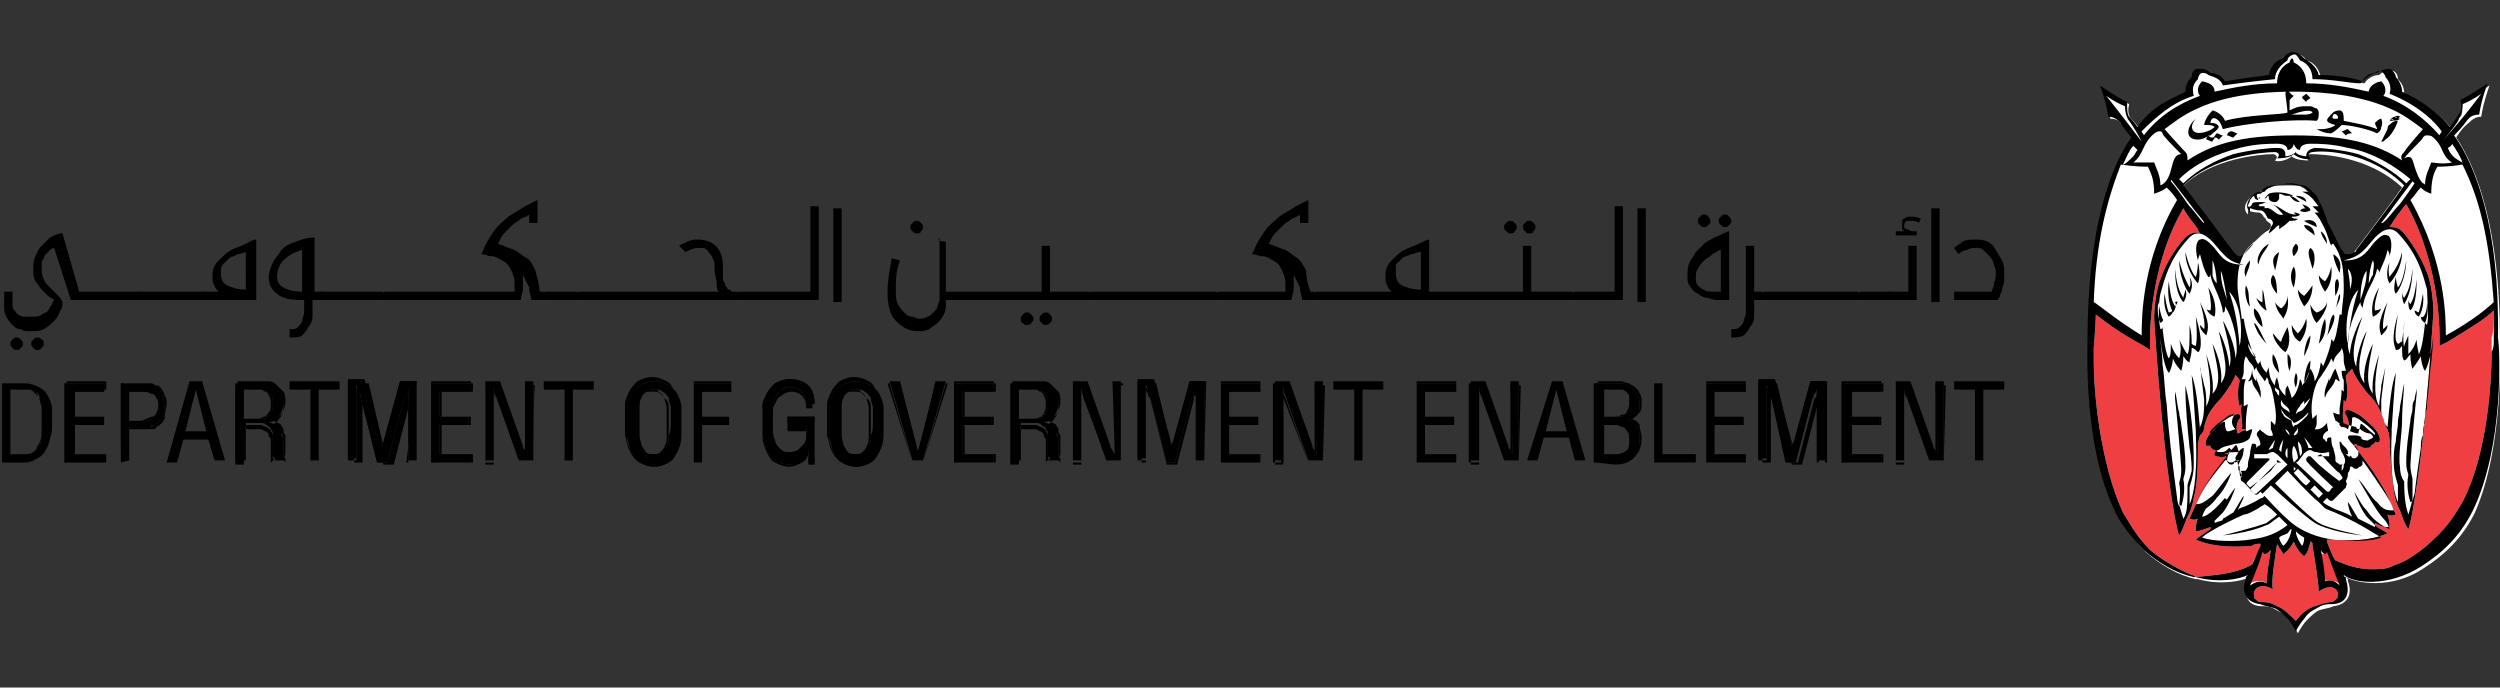 <?xml version="1.0" encoding="utf-8"?>
<!-- Generator: Adobe Illustrator 27.9.2, SVG Export Plug-In . SVG Version: 6.00 Build 0)  -->
<!DOCTYPE svg PUBLIC "-//W3C//DTD SVG 1.1//EN" "http://www.w3.org/Graphics/SVG/1.1/DTD/svg11.dtd">
<svg version="1.1" id="Layer_1" xmlns:x="http://ns.adobe.com/Extensibility/1.0/" xmlns:i="http://ns.adobe.com/AdobeIllustrator/10.0/" xmlns:graph="http://ns.adobe.com/Graphs/1.0/"
	 xmlns="http://www.w3.org/2000/svg" xmlns:xlink="http://www.w3.org/1999/xlink" x="0px" y="0px" viewBox="0 0 120 33"
	 style="enable-background:new 0 0 120 33;" xml:space="preserve">
<rect x="0" y="0" width="120" height="33" fill="#333333" stroke="none"/>
<style type="text/css">
	.st0{fill:#FFFFFF;}
	.st1{fill:#EF3F43;}
</style>
<g>
	<path id="WHITE_LAYER_00000136408337408648581770000006061178934978495388_" class="st0" d="M120,16.3c0-5.3-1.1-8.2-2.1-9.7
		c0.3-0.5,0.6-0.7,0.6-0.7c0.1-0.1,0.3-0.3,0.6-0.3c0.1-0.7,0.4-1.5,0.4-1.5s-0.7,0.5-1.3,0.8c0,0.3,0,0.6-0.1,0.7
		c0,0-0.2,0.2-0.4,0.6c-0.4-0.5-1-1-1.7-1.4c-0.2-0.1-0.4-0.2-0.6-0.3c0-0.3-0.1-0.5-0.3-0.7c0-0.2-0.1-0.4-0.3-0.4l0,0
		c-0.2,0-0.4,0-0.6,0.2c-0.3,0-0.6,0.2-0.7,0.4c-0.6-0.1-1.3-0.2-2.1-0.3c-0.1-0.4-0.3-0.7-0.7-0.8c-0.1-0.2-0.3-0.3-0.5-0.3l0,0
		l0,0l0,0l0,0c-0.2,0-0.4,0.2-0.5,0.3c-0.3,0.2-0.6,0.4-0.7,0.8c-0.8,0-1.5,0.1-2.1,0.3c-0.2-0.2-0.5-0.4-0.7-0.4
		c-0.1-0.1-0.4-0.2-0.6-0.2l0,0c-0.2,0.1-0.3,0.3-0.3,0.4C105.1,4,105,4.3,105,4.5c-0.2,0.1-0.4,0.2-0.6,0.3
		c-0.7,0.4-1.2,0.8-1.7,1.4c-0.2-0.3-0.4-0.5-0.4-0.5c-0.1-0.1-0.2-0.3-0.1-0.7c-0.6-0.3-1.3-0.8-1.3-0.8s0.3,0.8,0.4,1.5
		c0.4,0,0.5,0.2,0.6,0.3c0,0,0.2,0.3,0.5,0.7c-1,1.4-2.2,4.4-2.1,9.7c0,0.5-0.2,5.1,1.3,8.2c0.2,0.3,0.6,1.1,1.4,1.9
		c0.7,0.6,1.5,1.1,2.4,1.3h0.1c1.1,0.3,2.1,0.1,2.5-0.1l-0.1,0.1v0.1c-0.2,0.6-0.1,1.2,0.7,1.2c0.2,0,0.4,0,0.7,0.2
		c0.2,0.1,0.4,0.2,0.6,0.5c0.1,0.1,0.3,0.4,0.4,0.6l0,0l0,0l0,0c0.1-0.2,0.3-0.5,0.4-0.6c0.2-0.2,0.4-0.4,0.6-0.5
		c0.3-0.1,0.5-0.1,0.7-0.2c0.8-0.1,0.9-0.7,0.7-1.2v-0.1l-0.1-0.1c0.5,0.3,2.2,0.6,3.7-0.4c1.1-0.7,1.9-1.5,2.5-2.7
		C120.2,21.4,120,16.7,120,16.3z M113,12.1c0,0,0,0.1-0.1,0.1s-0.2,0.1-0.3,0.1c-0.1,0-0.2,0-0.2-0.1c-0.2-0.3-0.3-0.5-0.5-0.9
		s-0.1-0.3-0.4-0.9c-0.1-0.3-0.3-0.7-0.4-0.9c-0.2-0.2-0.5-0.5-0.6-0.5c-0.1-0.1-0.3-0.1-0.6-0.1c-0.4,0-0.8,0-0.9,0.1
		c-0.1,0-0.3,0.1-0.5,0.2l-0.1,0.1c-0.2,0.1-0.2,0.1-0.4,0.2c-0.3,0.3-0.3,0.6-0.1,0.8l0,0c0-0.1,0-0.2,0-0.2s0.2,0.1,0.5,0.1
		c0.2,0,0.3,0.3,0.3,0.3v-0.1l0.1,0.2l0,0c0.1,0.1,0.2,0.1,0.2,0.2c0,0.1,0,0.2-0.2,0.3c-0.1,0-0.4,0.3-0.7,0.6
		c-0.2,0.2-0.3,0.3-0.4,0.5c-0.1,0.1-0.2,0.2-0.3,0.2l0,0c-0.1,0-0.2-0.1-0.2-0.1s-1.7-2.2-2.5-3.3c1.4-1.4,3.8-1.6,4.4-1.6
		c0.1,0,0.3,0.1,0.1,0.3c0.1,0.1,0.6,0,0.8-0.2c0.2,0.2,0.7,0.2,0.8,0.2c-0.2-0.2,0-0.3,0.1-0.3c0.6,0,2.8,0.1,4.4,1.6
		C114.6,10,113.6,11.3,113,12.1z"/>
	<g id="RED_LAYER_00000091699885725088782550000004458229484691199637_">
		<path class="st1" d="M119.7,14.9c-0.4,0.4-0.9,0.7-2.2,1.5l-0.4,0.2v-0.3c0,0,0.1-3.5-1.6-6.5c-0.1,0.1-0.5,0.6-0.8,1.1
			c0.2,0,0.4,0,0.6,0.2c0.3,0.3,0.9,1.2,1.2,2c0.2,0.5,0.3,1.3,0.3,1.9l0,0c0,0-0.2,3.5-0.6,6.9c-0.4,3.1-0.6,3.5-0.6,3.5
			c-0.2-0.3-0.3-0.6-0.4-0.9l0,0c0,0-0.2-0.3-0.3-0.9c-0.1-0.7-0.2-1.9-0.2-2.5l0,0c0,0,0-0.2-0.1-0.5c-0.1-0.1-0.1-0.3-0.2-0.4l0,0
			c-0.2-0.9-0.7-1.2-0.9-1.5c-0.3-0.4-0.5-0.7-0.6-1l0,0c-0.2,0.2-0.3,0.3-0.3,0.4c0.1,0.6,0.1,0.9,0,1.2l-0.1-0.1
			c0,0.4-0.1,0.8,0,1.1h-0.2c0,0,0,0,0,0.1l0.1,0.1h0.1c0,0,0.1,0,0.2,0.1c0.1-0.3,0-0.5-0.1-0.7c-0.1-0.1,0-0.3,0.2-0.2
			c0.3,0.1,0.6,0.3,0.9,0.6c0.5,0.4,0.6,0.8,0.5,0.9s-0.1,0-0.2,0l0,0c0,0.1-0.1,0.1-0.2,0.2l0,0c0,0.1-0.1,0.1-0.3,0.1
			c-0.1,0-0.2-0.1-0.3-0.1c0,0-0.1,0-0.1-0.1c0,0-0.1,0-0.1,0.1c0.4,0.5,1,1.3,1.5,2.2c0.3,0.6,0.5,1.1,0.5,1.1s-0.2,0.1-0.4,0
			c0.1,0.3,0.1,0.5,0.1,0.6c-0.2,0-0.4,0-0.7-0.2v0.1c0.2,0.2,0.5,0.3,0.6,0.4c-1.1,0.5-2.6,0.3-2.7,0.3s-0.1,0-0.2,0V26
			c0.1,0.3,0.3,0.8,0.4,0.9c0.7,0.3,1.3,0.5,2.3,0.4c0,0,0.2,0,0.6-0.2c0.4-0.1,1.2-0.6,1.8-1.2c0.8-0.7,1.2-1.5,1.4-1.8
			c1.2-2.3,1.4-5.8,1.4-7.2c0-0.5,0-0.7,0-0.7C119.7,16,119.7,15.2,119.7,14.9z"/>
		<path class="st1" d="M108.1,27.1c0-0.1,0.3-0.6,0.4-0.9v-0.1c-0.1,0-0.3,0-0.4,0.1c-0.1,0-1.6,0.2-2.7-0.3
			c0.1-0.1,0.4-0.3,0.7-0.5c0,0,0,0,0-0.1c-0.3,0.1-0.5,0.2-0.7,0.2c0-0.2,0-0.4,0.1-0.6c-0.2,0.1-0.4,0-0.4,0s0.2-0.5,0.5-1.1
			s0.8-1.2,1.2-1.7c0-0.2,0.2-0.4,0.2-0.4l0.1-0.1l-0.1-0.1l-0.1,0.1c-0.1,0.1-0.2,0.1-0.3,0.1c-0.1,0-0.2,0-0.3-0.1l0,0
			c-0.1,0-0.2-0.1-0.2-0.2l0,0c-0.1,0-0.1,0-0.2,0c-0.1-0.1,0-0.5,0.5-0.9c0.3-0.3,0.6-0.5,0.9-0.6c0.2-0.1,0.3,0.1,0.2,0.2
			c-0.1,0.1-0.2,0.4-0.1,0.7c0.1,0,0.2-0.1,0.2-0.1s0.1,0,0.2-0.1l0,0h-0.2c0.1-0.2-0.1-0.8,0-1.2l-0.1,0.1c-0.1-0.3-0.1-0.9,0-1.2
			c0-0.1-0.1-0.2-0.2-0.3c-0.1,0.3-0.3,0.6-0.6,1c-0.2,0.3-0.7,0.6-0.9,1.5l0,0c0,0.2-0.1,0.3-0.2,0.4c-0.1,0.3-0.1,0.5-0.1,0.5l0,0
			c0,0.6,0,1.8-0.2,2.5c-0.1,0.6-0.3,0.9-0.3,0.9l0,0c-0.1,0.2-0.2,0.6-0.4,0.9c0,0-0.2-0.4-0.6-3.5c-0.4-3.4-0.6-6.9-0.6-6.9l0,0
			c0-0.6,0.1-1.4,0.3-1.9c0.3-0.9,0.9-1.7,1.2-2c0.2-0.2,0.5-0.3,0.7-0.2c-0.1-0.1-0.1-0.2-0.1-0.2c-0.2-0.3-0.5-0.6-0.7-1
			c-1.7,2.9-1.6,6.4-1.6,6.4v0.4l-0.3-0.2c-1.3-0.7-1.9-1.2-2.3-1.5c0,0.4-0.1,1.6-0.1,1.6s0,0.3,0,0.7c0,1.4,0.3,4.8,1.4,7.2
			c0.2,0.3,0.6,1.1,1.3,1.8c0.6,0.5,1.3,0.9,2,1.2c0,0,0.1,0,0.2,0.1C106.2,27.6,107.2,27.6,108.1,27.1L108.1,27.1z"/>
		<path class="st1" d="M108.8,28c0-0.4,0.1-1,0.2-1.6c-0.1,0.1-0.2,0.2-0.3,0.2c0,0,0,0-0.1-0.1c-0.3,0.6-0.6,1.5-0.6,1.5
			C108.2,27.9,108.5,27.8,108.8,28z"/>
		<path class="st1" d="M111.3,28.4c0-0.4-0.2-1.6-0.3-2.2c0,0,0,0,0-0.1c0,0,0-0.1-0.1-0.1c0,0.1-0.1,0.3-0.1,0.4
			c-0.1,0.2-0.2,0.3-0.2,0.3s-0.3-0.2-0.5-0.7c-0.2,0.4-0.5,0.6-0.5,0.6s-0.1-0.2-0.2-0.3c0-0.1-0.1-0.1-0.1-0.2
			c-0.1,0.7-0.3,1.8-0.2,2.2c-0.6-0.4-1,0-0.9,0.3c0,0,0,0,0,0.1c0.1,0.1,0.2,0.2,0.3,0.2c0.2,0,0.5,0,0.8,0.2
			c0.3,0.1,0.6,0.4,0.9,0.7c0.3-0.4,0.6-0.6,0.9-0.7s0.6-0.2,0.8-0.2c0.1,0,0.2-0.1,0.3-0.2c0,0,0,0,0-0.1
			C112.3,28.4,112,27.9,111.3,28.4z"/>
		<path class="st1" d="M111.5,26.6c0,0-0.1,0-0.2-0.2c0.1,0.5,0.2,1.1,0.2,1.5c0.3-0.1,0.6,0,0.8,0.1c0,0-0.4-1-0.6-1.6
			C111.6,26.5,111.6,26.6,111.5,26.6z"/>
	</g>
	<path id="BLACK_LAYER_00000038409786319196864540000017126196542277028742_" d="M114.6,15.6c0,0.2-0.1,0.3-0.3,0.5
		c-0.1-0.3-0.2-0.6,0.3-1.6c-0.3,1-0.2,1.3-0.2,1.3S114.5,15.7,114.6,15.6z M114,14.9c0,0-0.1-0.2,0.2-1.1c-0.5,0.8-0.3,1.4-0.3,1.4
		s0.3-0.1,0.4-0.4C114.2,14.9,114,14.9,114,14.9z M116,13.4c-0.1,0.9-0.2,1-0.3,1.2c-0.1-0.1-0.1-0.2-0.1-0.2c0,0.2,0,0.4,0.1,0.5
		C115.9,14.7,116,14.2,116,13.4z M115.8,12.9c-0.1,1-0.3,1.2-0.4,1.4c-0.1-0.1-0.1-0.3-0.1-0.3c0,0.2,0,0.4,0.1,0.6
		C115.6,14.3,115.8,13.7,115.8,12.9z M115.1,13.8c-0.1-0.3-0.1-0.5-0.1-0.5c-0.1,0.4-0.1,0.7,0,0.8c0.2-0.2,0.5-0.9,0.5-1.6
		C115.4,13.3,115.2,13.7,115.1,13.8z M114.7,13.3c-0.1-0.3,0-0.7,0-0.7c-0.2,0.4-0.1,0.9,0,1c0.2-0.2,0.6-0.8,0.6-1.5
		C115.1,12.9,114.8,13.1,114.7,13.3z M115.9,14.9c0,0.2,0.2,0.3,0.2,0.3s0.3-0.4,0.2-1.1c-0.1,0.6-0.2,0.9-0.2,0.9L115.9,14.9z
		 M116.2,15.2c0,0.2,0.2,0.3,0.2,0.3s0.2-0.4,0.1-1C116.5,15.1,116.3,15.3,116.2,15.2C116.3,15.3,116.2,15.2,116.2,15.2z
		 M104.4,14.7c-0.1-0.2-0.2-0.3-0.3-1.2c-0.1,0.8,0.1,1.3,0.2,1.5c0.1-0.1,0.2-0.4,0.1-0.5C104.6,14.4,104.5,14.6,104.4,14.7z
		 M104.8,14.3c-0.1-0.2-0.3-0.4-0.4-1.4c0,0.9,0.2,1.4,0.4,1.6c0.1-0.1,0.2-0.4,0.1-0.6C104.9,14,104.8,14.2,104.8,14.3z
		 M105.1,13.8c-0.1-0.2-0.3-0.5-0.5-1.3c0,0.7,0.3,1.4,0.5,1.6c0.1-0.2,0.2-0.5,0-0.8C105.1,13.3,105.2,13.6,105.1,13.8z
		 M105.4,13.3c-0.1-0.1-0.3-0.4-0.5-1.2c0,0.7,0.4,1.3,0.6,1.5c0.1-0.2,0.1-0.7,0-1C105.5,12.6,105.5,13,105.4,13.3z M104.1,15
		c0,0-0.1-0.2-0.2-0.9c-0.1,0.7,0.2,1.1,0.2,1.1s0.2-0.1,0.2-0.3C104.2,15,104.1,15,104.1,15z M103.8,15.3c0,0-0.1-0.2-0.2-0.8
		c-0.1,0.6,0.1,1,0.1,1S103.9,15.4,103.8,15.3C103.9,15.3,103.8,15.3,103.8,15.3z M105.8,15.8c0,0-0.1-0.1-0.2-0.2
		c0,0.2,0.1,0.3,0.3,0.5c0.1-0.3,0.2-0.6-0.3-1.6C105.9,15.5,105.8,15.8,105.8,15.8z M106.1,14.9c0,0-0.2,0-0.2-0.1
		c0.1,0.3,0.4,0.4,0.4,0.4s0.2-0.6-0.3-1.4C106.2,14.7,106.1,14.9,106.1,14.9z M108.5,19.1c0.1-0.4-0.2-0.8-0.2-1c0,0.1,0,0.2,0,0.2
		c-0.2-0.2-0.2-0.5-0.2-0.6c0,0.3-0.1,0.5-0.2,0.6c0.1,0,0.1,0,0.2-0.1C108.1,18.6,108.4,18.7,108.5,19.1z M111.8,18.3
		c0,0,0-0.1,0-0.2c0,0.2-0.3,0.6-0.2,1c0.1-0.4,0.4-0.5,0.5-0.9c0.1,0,0.1,0.1,0.2,0.1c0-0.1-0.1-0.3-0.2-0.6
		C112,17.8,111.9,18.1,111.8,18.3z M109.4,17.9c0-0.1-0.1-0.7-0.3-0.9C109,17.4,109.2,17.7,109.4,17.9z M110.6,18.4
		c0.1-0.2,0.3-0.4,0.3-1.1C110.7,17.5,110.6,18.1,110.6,18.4z M110.2,18.6c0.1-0.3,0.1-0.6,0-0.7C110.1,18.2,110.1,18.4,110.2,18.6z
		 M109.9,17.8c0.1-0.3,0.1-0.7-0.1-0.8C109.8,17.3,109.8,17.6,109.9,17.8z M112,15.1c-0.2,0.2-0.2,0.8-0.3,1
		C111.8,16,112.2,15.2,112,15.1z M112.1,14.2c0,0,0.3-0.5,0.1-0.8C112,13.4,112.1,14.2,112.1,14.2z M111.2,15.5c0,0,0.5-0.5,0.5-1
		c-0.1,0.4-0.5,0.5-0.5,0.5s-0.2-0.1-0.3-0.4C110.9,15.2,111.2,15.5,111.2,15.5z M112.1,14.8c0.1-0.2,0.3-0.5,0.2-0.7
		C112.2,14.3,112.2,14.6,112.1,14.8z M110.6,17.1c0.1-0.2,0.3-0.6,0.3-1C110.7,16.3,110.6,16.8,110.6,17.1z M111.3,16.5
		c0.3-0.3,0.4-0.8,0.3-1.2C111.4,15.7,111.4,16.1,111.3,16.5z M110.7,15.3c-0.1,0.3-0.2,0.5-0.4,0.7c-0.1-0.1-0.2-0.2-0.3-0.4
		c0,0.5,0.2,0.7,0.4,0.8C110.5,16.3,110.8,15.8,110.7,15.3z M109.5,16.4c-0.1,0-0.3-0.3-0.4-0.4c0,0.3,0.4,0.8,0.6,0.9
		c0.1-0.1,0.3-0.5,0.1-1.2C109.6,16.1,109.5,16.3,109.5,16.4z M107.8,13.3c0-0.2,0.2-0.4,0.2-0.8C107.7,12.8,107.7,13.1,107.8,13.3z
		 M108.4,16c0.2,0.3,0.3,0.4,0.4,0.5c-0.2-0.3-0.4-0.9-0.6-1C108.2,15.6,108.3,15.8,108.4,16z M108.2,14.8c-0.1,0.5,0.4,0.9,0.4,0.9
		S108.6,15.1,108.2,14.8z M108.6,13.9c0,0.2,0,0.4,0,0.6c-0.1,0-0.2-0.1-0.3-0.2c0.1,0.3,0.4,0.6,0.5,0.6
		C108.7,14.6,108.7,14.1,108.6,13.9z M108.4,12.7c0.1-0.5,0.4-0.7,0.5-1C108.4,12,108.3,12.5,108.4,12.7z M108,14.7
		c-0.1-0.4,0-0.7-0.2-1C107.7,14.1,107.9,14.7,108,14.7z M109.1,13.2c-0.3,0.4,0.2,0.9,0.2,0.9C109.3,14.1,109.3,13.3,109.1,13.2z
		 M109.4,12.1c-0.5,0.3-0.2,0.7-0.2,0.9C109.3,12.6,109.3,12.5,109.4,12.1z M109.6,15.3c0.1-0.2,0.3-0.5,0.2-1.1
		c0,0.4-0.3,0.6-0.3,0.6s-0.2-0.1-0.3-0.3C109.3,15,109.5,15.1,109.6,15.3z M112,12.2c0,0.3,0.3,0.9,0.3,0.9
		C112.3,13,112.5,12.5,112,12.2z M111.4,11.1c0,0.2,0.3,0.6,0.3,0.6C111.7,11.7,111.7,11.3,111.4,11.1z M111.9,12.8
		c-0.1,0.5-0.3,0.7-0.3,0.7s-0.2-0.1-0.3-0.3c0,0.4,0.3,0.8,0.3,0.8S112,13.6,111.9,12.8z M110.9,11.9c-0.2,0.2,0,0.6,0.1,1
		C111.1,12.7,111.2,12.1,110.9,11.9z M111.1,11.3c0-0.2-0.1-0.5-0.5-0.5C110.6,11,110.9,11.1,111.1,11.3z M110.6,10.6
		c0.1,0.1,0.4,0.2,0.6,0.3C111.2,10.6,110.9,10.5,110.6,10.6z M110.2,11.7c-0.3,0.3-0.1,0.6-0.1,0.6S110.5,11.9,110.2,11.7z
		 M110.6,14.7c0,0,0.4-0.3,0.4-1c-0.2,0.3-0.4,0.5-0.4,0.5s-0.2-0.1-0.3-0.3C110.3,14.3,110.6,14.7,110.6,14.7z M110.1,12.8
		c-0.3,0.5,0,1,0,1S110.3,13.1,110.1,12.8z M110.2,9.4c0.1,0.1,0.4,0.2,0.5,0.3C110.7,9.5,110.5,9.4,110.2,9.4z M110.4,9.7
		c-0.2-0.2-0.4-0.3-0.5-0.3C110,9.5,110.1,9.7,110.4,9.7z M110.9,10.1c0-0.1-0.1-0.2-0.4-0.3c0.1,0.1,0.1,0.2,0.2,0.2
		c-0.1,0-0.2,0-0.3,0.1C110.5,10.2,110.7,10.2,110.9,10.1z M108.4,9.5C108.4,9.5,108.4,9.6,108.4,9.5C108.5,9.6,108.5,9.5,108.4,9.5
		C108.5,9.5,108.5,9.4,108.4,9.5z M110.9,4.7c-0.1-0.1-0.1-0.1-0.2-0.2c-0.1,0.1-0.2,0.1-0.2,0.2c0.1,0.1,0.1,0.1,0.2,0.2
		C110.7,4.8,110.8,4.8,110.9,4.7z M109.4,9.3c0,0,0,0.1,0,0.2c0,0.1-0.1,0.2-0.2,0.2c-0.2,0-0.3-0.1-0.3-0.2V9.4c0,0-0.1,0-0.1,0.1
		c0,0-0.1,0-0.1,0.1c0-0.1,0.1-0.2,0.2-0.3c0.2-0.1,0.8-0.1,1.2,0.1c-0.1,0-0.3,0-0.4,0C109.5,9.3,109.4,9.3,109.4,9.3z M109.3,9.3
		c0,0-0.1,0-0.2,0C109.1,9.3,109.2,9.3,109.3,9.3C109.3,9.4,109.3,9.3,109.3,9.3L109.3,9.3z M111.2,5.8c-1.1-0.1-3.4,0.1-4.5,0.4
		c0,0-0.1-0.3-0.2-0.4c-0.3-0.3-0.4,0-0.4,0.1c0.4,0,0.4,0.2,0.4,0.2c-0.1,0.2-0.2,0.2-0.4,0.4c-0.1,0-0.3,0.2-0.6,0.2
		c-0.7,0-0.5-0.7-0.1-1c-0.1,0.1-0.3,0.4-0.1,0.6c0.2,0.2,0.8,0,1-0.2C106.2,6,106.1,6,105.8,6c0-0.1,0.1-0.4,0.4-0.7
		c0.1,0,0.5,0.2,0.6,0.5c1-0.3,2.9-0.3,3-0.4c0-0.2-0.1-0.8-0.1-0.9s0.1-0.2,0.1-0.2c0.1,0.1,0.1,0.2,0.3,0.3
		c-0.1,0.1-0.1,0.1-0.2,0.2c0,0.1,0,0.4,0,0.5c0.2-0.1,0.4-0.2,0.7-0.2c0.1,0,0.2,0,0.3,0c0.1,0,0.2,0.1,0.3,0.1
		c0,0,0.1,0.1,0.1,0.2C111.3,5.6,111.3,5.7,111.2,5.8z M111,5.4c-0.1-0.2-0.7,0-1,0.1c0.2,0,0.4,0,0.6,0
		C110.7,5.5,110.9,5.5,111,5.4C111,5.5,111,5.5,111,5.4z M106.2,6.6c-0.1,0-0.1,0-0.2-0.1c-0.1,0.1-0.1,0.2-0.1,0.2
		c0.1,0,0.2,0.1,0.3,0.1c0-0.1,0.1-0.1,0.1-0.2c0.1,0,0.1,0,0.2,0.1c0.1-0.1,0.1-0.1,0.2-0.2c-0.1,0-0.2-0.1-0.3-0.1
		C106.3,6.5,106.3,6.6,106.2,6.6z M114.7,5.8c0.2,0,0.4,0,0.5-0.1c-0.1,0-0.3-0.1-0.3-0.1c0.1,0,0.1,0,0.2,0.1c0,0,0,0,0.1-0.1
		C115.1,5.5,114.8,5.6,114.7,5.8c0.1-0.1,0.2-0.1,0.2,0C114.8,5.7,114.7,5.8,114.7,5.8z M114.6,6.2c-0.1,0.2-0.2,0.4-0.3,0.6
		c0.1,0,0.1,0,0.2-0.1c0.3-0.2,0.5-0.6,0.6-0.9c0,0-0.2,0-0.3,0.1C114.7,6,114.6,6,114.6,6.2z M112.4,6.3c0.1,0.1,0.1,0.1,0.2,0.2
		c0.1-0.1,0.2-0.1,0.3-0.1c-0.1-0.1-0.1-0.1-0.2-0.2C112.6,6.2,112.5,6.3,112.4,6.3z M114.3,6.1c0,0.2-0.2,0.3-0.2,0.3
		c-0.4-0.2-1.3-0.4-1.7-0.4c-0.1,0.1-0.3,0.3-0.5,0.4c-0.3,0-0.5-0.1-0.7-0.2c0.1,0,0.2,0,0.2,0c0.3,0,0.6-0.1,0.7-0.2
		c-0.4-0.1-0.5-0.2-0.3-0.4c0.1-0.1,0.2-0.3,0.5-0.3c0.2,0,0.2,0.3,0.2,0.5c0.5,0.1,1.1,0.2,1.6,0.4c0-0.1-0.1-0.2-0.1-0.3
		c0.1-0.1,0.2-0.2,0.3-0.2C114.3,5.7,114.4,5.9,114.3,6.1z M112,5.5C112,5.5,111.9,5.5,112,5.5c-0.1,0.2,0,0.2,0.1,0.2
		c0,0,0,0,0.1,0C112.3,5.6,112.1,5.4,112,5.5z M106.9,6.5c0.1,0,0.2,0.1,0.3,0.1c0.1-0.1,0.1-0.1,0.2-0.2c-0.1,0-0.2-0.1-0.3-0.1
		C107,6.3,106.9,6.4,106.9,6.5z M118.7,24.5c-0.6,1.2-1.4,2-2.5,2.7c-1.6,1-3.2,0.8-3.7,0.4c0,0,0,0.1,0.1,0.1v0.1
		c0.2,0.6,0.1,1.2-0.7,1.2c-0.2,0-0.4,0-0.7,0.2c-0.2,0.1-0.4,0.2-0.6,0.5c-0.1,0.1-0.3,0.4-0.4,0.6l0,0l0,0l0,0
		c-0.1-0.2-0.3-0.5-0.4-0.6c-0.2-0.2-0.4-0.4-0.6-0.5c-0.3-0.1-0.5-0.1-0.7-0.2c-0.8-0.1-0.9-0.7-0.7-1.2v-0.1l0.1-0.1
		c-0.4,0.2-1.4,0.4-2.5,0.1h-0.1c-0.9-0.2-1.7-0.7-2.4-1.3c-0.8-0.8-1.3-1.6-1.4-1.9c-1.5-3.1-1.3-7.7-1.3-8.2
		c0-5.3,1.1-8.3,2.1-9.7c-0.3-0.4-0.5-0.6-0.5-0.7c-0.1-0.1-0.3-0.3-0.6-0.3c-0.1-0.7-0.4-1.5-0.4-1.5s0.7,0.5,1.3,0.8
		c0,0.3,0,0.6,0.1,0.7c0,0,0.2,0.2,0.4,0.5c0.4-0.6,0.9-1,1.7-1.4c0.2-0.1,0.4-0.2,0.6-0.3c0-0.3,0.1-0.5,0.3-0.7
		c0-0.2,0.1-0.4,0.3-0.4l0,0c0.2,0,0.4,0,0.6,0.2c0.3,0,0.6,0.2,0.7,0.4c0.6-0.1,1.3-0.2,2.1-0.3c0.1-0.4,0.3-0.7,0.7-0.8
		c0.1-0.2,0.3-0.3,0.5-0.3l0,0l0,0l0,0c0.2,0,0.4,0.2,0.5,0.3c0.3,0.2,0.6,0.4,0.7,0.8c0.8,0,1.5,0.1,2.1,0.3
		c0.2-0.2,0.5-0.4,0.7-0.4c0.1-0.1,0.4-0.2,0.6-0.2l0,0c0.2,0.1,0.3,0.3,0.3,0.4c0.2,0.2,0.3,0.5,0.3,0.7c0.2,0.1,0.4,0.2,0.6,0.3
		c0.7,0.4,1.3,0.9,1.7,1.4c0.3-0.4,0.4-0.6,0.4-0.6c0.1-0.1,0.2-0.3,0.1-0.7c0.6-0.3,1.3-0.8,1.3-0.8s-0.3,0.8-0.4,1.5
		c-0.4,0-0.5,0.2-0.6,0.3c0,0-0.2,0.3-0.6,0.7c1,1.4,2.2,4.4,2.1,9.7C120,16.7,120.2,21.4,118.7,24.5z M118.2,7.9
		C117.6,8,117.2,8,117,8c-0.2,0.3-0.3,0.7-0.3,1.3c-0.3-0.1-0.4-0.2-0.5-0.3c-0.2,0.2-0.3,0.4-0.5,0.6c1.7,3,1.7,5.7,1.7,6.5
		c1.3-0.7,2.1-1.4,2.3-1.6C119.5,11.7,119.1,9.7,118.2,7.9z M115.6,16.1c0,0.3,0,0.6,0,0.9c0.2-0.2,0.3-0.4,0.4-0.7
		c0,0.3,0.1,0.6,0.1,0.7c0.2-0.3,0.3-1.5,0.3-1.5s0,0,0.1,0.1c0.1-0.4,0-1.3,0-1.7c-0.2-0.7-0.4-1.6-1.3-2.6
		c-0.4-0.5-0.8-0.3-1.2,0.1c-0.6,0.7-0.7,0.9-1.5,1.1l0,0c-0.1,0,0,0,0.1,0c0.9,0,1.1-0.6,1.4-0.9c0.2-0.2,0.4-0.4,0.6-0.3
		c0.1,0,0.3,0.3,0.1,1c0-0.2-0.1-0.3-0.1-0.3c-0.1,0.5-0.3,0.8-0.4,1.1c0-0.1,0-0.1-0.1-0.2c-0.1,0.6-0.6,1.1-0.7,1.9
		c0-0.1-0.1-0.1-0.1-0.3c-0.4,0.7-0.8,1.9-0.5,2.5c0-0.6,0.4-1.5,0.6-1.8c-0.3,0.8-0.6,1.8-0.3,2.4c0-0.5,0.3-1.4,0.5-1.7
		c-0.4,1.3-0.5,2-0.1,2.5c-0.1-0.5,0.1-1.3,0.4-1.9c-0.2,1-0.4,1.9,0,2.4c-0.1-0.7,0.2-1.6,0.3-1.9c-0.2,1-0.3,2,0,2.5
		c0-0.3,0.1-0.7,0.1-1c0.1-0.4,0.2-0.9,0.2-0.9s-0.1,0.7-0.2,1.6c0,0.1,0,0.3,0,0.4c0,0.2,0,0.3,0.1,0.5c0,0.1,0.1,0.3,0.2,0.4
		c0.1-1.1,0.2-2.1,0.4-2.6c0,0-0.1,1.1-0.2,2.7c0,0.1,0,0.1,0,0.2c-0.1,2.3,0.2,3.1,0.3,3.3c0,0,0,0,0-0.3s0-0.2,0-0.5
		c0-0.1-0.2-0.5-0.2-1.1c0-0.3,0-0.7,0.1-1c0-0.3,0.1-0.6,0.1-0.9s0.1-0.5,0.1-0.8c0.1-0.4,0.1-0.7,0.2-1.1c0.1-0.3,0,0,0,0
		c0,0.3-0.1,1.1-0.1,1.8c0,0.6-0.2,1.7-0.1,2.2c0,0.5,0.2,0.7,0.2,0.7c0,0.9,0.1,1.3,0.2,1.6c0,0,0.1-0.3,0.2-0.7c0,0,0,0.1-0.1,0.1
		c-0.1-0.3-0.2-0.8-0.1-1.3c0-0.1-0.1-0.2-0.1-0.6c0-0.7,0.1-1.3,0.2-2c0-0.2,0.1-0.4,0.1-0.6c0-0.1,0-0.3,0.1-0.4
		c0-0.2,0.1-0.4,0.1-0.6v-0.1c0,0,0,0.2,0,0.4c-0.1,0.9-0.3,3.2-0.3,3.4c0,0.4,0.1,0.6,0.1,0.7c0,0.3,0,0.9,0,1.1
		c0-0.1,0.1-0.4,0.1-0.4s0.1-0.9,0.3-2.2c0-0.2,0-0.4,0.1-0.6c0-0.2,0-0.4,0.1-0.6c0-0.2,0-0.5,0.1-0.7c0-0.1,0-0.2,0-0.3
		c0.1-0.6,0.1-1.3,0.2-1.9c0,0,0.1-1,0.1-1.3l0,0c0,0-0.1,1.2-0.4,1.7c-0.1-0.1-0.2-0.5-0.2-0.7c-0.1,0.2-0.4,0.6-0.4,0.6
		s-0.1-0.2-0.1-0.7c-0.1,0.1-0.2,0.3-0.3,0.3c-0.1-0.1-0.1-0.3-0.1-0.7c-0.1,0.1-0.1,0.2-0.3,0.2c0-0.1-0.3-0.4,0.1-1.7
		c-0.2,1.2-0.1,1.3,0,1.4c0.1,0,0.1-0.1,0.2-0.1c0-0.2,0.1-0.5,0.1-0.9c-0.1,1,0,1.3,0.1,1.4C115.3,16.7,115.4,16.6,115.6,16.1z
		 M112.7,16.5c0.1-1.2,0.3-2,0.5-2.6C112.5,14.6,112.6,16.3,112.7,16.5z M112.8,13.9c0.2-0.6,0-0.9-0.1-1
		C112.7,13.1,112.8,13.3,112.8,13.9z M113.3,14.4c0.2-0.6,0.3-0.9,0.3-1.4C113.4,13.2,113.3,13.8,113.3,14.4z M113.9,13.2
		c0-0.2,0.1-0.5,0-0.7c-0.1,0.2-0.2,0.7-0.2,1.1C113.8,13.4,113.8,13.3,113.9,13.2z M112.4,17.8L112.4,17.8L112.4,17.8L112.4,17.8
		L112.4,17.8c0.1,0,0.1,0,0.2,0c0-0.1-0.1-0.3-0.1-0.5s0-0.4-0.1-0.6l0,0c0,0.1-0.1,0.2-0.2,0.3c-0.1,0.1-0.2,0.3-0.2,0.4l0,0l0,0
		l-0.1-0.2c-0.1,0.3-0.5,0.9-0.6,1l0,0c0,0-0.2,0.3-0.3,0.9c-0.1,0.6,0,1,0,1l0.2-0.2c0,0,0,0.2,0,0.4c0,0.2-0.1,0.3-0.1,0.3
		s0.3,0.1,0.6-0.3v0.1c0,0.1,0.1,0.3,0,0.3c0,0-0.2,0.1-0.2,0.3c0,0,0,0.1,0.1,0.1l0,0l0,0c0,0.1,0.1,0.1,0.1,0.1c0-0.1,0-0.1,0-0.1
		c0-0.1,0.1-0.1,0.1-0.1h0.1c0,0,0,0.4,0.1,0.5c0,0.1,0.1,0.3,0.1,0.5v0.1c0,0.1,0.1,0.1,0.2,0.2c0,0,0.1,0,0.2,0l0,0l0,0
		c-0.1,0-0.1,0.1-0.1,0.1c0,0.1,0,0.1,0,0.2l0,0c0.1-0.1,0.1-0.2,0.1-0.3l0,0l0,0c0.1-0.1,0.1-0.3-0.1-0.6c-0.1-0.2-0.1-0.4-0.1-0.5
		l0,0c0,0,0.1,0,0.1,0.1c0.1,0.1,0.1,0.1,0.2,0.2s0.1,0.2,0.1,0.2s0,0,0,0.1l0,0h-0.1c0,0,0.2,0.2,0.2,0.1c0.1-0.1,0,0.1,0.2,0.1
		c0.1,0,0.2-0.1,0.2-0.2v-0.1c0-0.1-0.1-0.3-0.2-0.3l0,0c-0.3-0.3-0.3-0.4-0.3-0.4c0-0.1,0.1-0.1,0.1-0.1c0.1,0,0.2,0,0.3,0
		c0.1,0,0.3,0.1,0.3,0.1l0,0h-0.1l0.1,0.1c0,0,0.3,0.1,0.3,0l0,0c0,0,0.1,0,0.2-0.1c0-0.1-0.1-0.2-0.2-0.2s-0.3-0.1-0.4-0.2
		c-0.1,0-0.2,0-0.2-0.1l-0.4-0.1c0,0-0.2-0.1-0.3-0.1h-0.1c-0.1,0-0.1-0.1-0.2-0.1c0-0.1-0.1-0.2-0.1-0.4c0,0,0.2,0.1,0.3,0.1
		c0-0.1,0-0.2,0-0.3c0.1-0.6,0.1-0.9,0.1-0.9l0.1,0.1c0-0.1,0-0.4,0-0.6l0,0C112.5,18.3,112.4,18.1,112.4,17.8z M112.8,20.7l0.3,0.1
		h0.1c0-0.1,0.1-0.3,0.1-0.4c0-0.2,0.3,0.2,0.6,0.4c0.1,0.1,0.1,0.1,0.1,0c-0.2-0.3-0.7-0.6-0.8-0.7c-0.2-0.1-0.3-0.1-0.3,0
		C112.9,20.2,112.9,20.4,112.8,20.7z M113.2,23c0.3,0.3,0.7,1,0.9,1.1c0.3,0.4,0.5,0.4,0.8,0.4c-0.1-0.3-0.2-0.5-0.6-1.1
		c-0.2-0.3-0.6-0.9-0.9-1.3c0,0.1,0,0.1,0,0.2l0,0l-0.1,0.1c-0.1,0-0.1,0.1-0.2,0.1s-0.1,0-0.2-0.1h-0.1c0,0.1,0,0.2-0.1,0.3
		c0,0.1,0,0.2-0.1,0.4l0,0c0.1,0.2,0,0.2,0,0.3c0,0-0.5,0.5-0.6,0.6s-0.2,0-0.2,0l-0.1-0.1c0,0-0.1,0.1-0.2,0.2l0,0l0,0
		c0.1,0.1,0.3,0.2,0.5,0.3c0.2,0.1,0.6,0.2,0.9,0.4c-0.1-0.2-0.2-0.5-0.2-0.7c0.1,0.1,0.3,0.5,0.5,0.8l0,0c0.2,0.1,0.6,0.3,0.8,0.4
		c0-0.1,0-0.1,0-0.1s-0.2-0.2-0.4-0.4c-0.3-0.4-0.5-0.9-0.6-1.2c0.3,0.5,0.4,0.7,0.6,0.9c0.4,0.6,0.9,0.8,1.1,0.9
		c-0.1-0.3-0.2-0.4-0.2-0.4s-0.2-0.2-0.4-0.5c0.1,0.1,0.1,0.1,0,0s-0.1-0.1,0,0C113.7,23.9,113.5,23.5,113.2,23z M112,25.9
		c0.6,0.1,1.9,0.1,2.3-0.1c-0.2-0.1-0.9-0.6-2-1.1c-0.2-0.1-0.5-0.2-0.7-0.3c-0.1-0.1-0.2-0.2-0.3-0.3c-0.4-0.3-1.3-1.3-1.5-1.5
		l-0.6,0.6c0,0,1.7,1.7,2.1,1.9c0.5,0.3,2.1,0.6,2.1,0.6s-1.2-0.1-2.1-0.5c-0.5-0.2-2.3-1.9-2.3-1.9l-0.4,0.4
		c0.2,0.2,0.7,0.8,1.4,1.4C110.5,25.5,111.2,25.8,112,25.9z M110.2,25.5c0,0.3,0.3,0.7,0.3,0.7s0.1-0.1,0.1-0.4
		C110.4,25.7,110.3,25.6,110.2,25.5z M107.3,23.4c-0.1,0.3-0.3,0.8-0.6,1.2c-0.2,0.2-0.4,0.4-0.4,0.4s0,0,0,0.1l0,0l0.3-0.1
		c0,0,0.1,0,0.1-0.1c0.2-0.1,0.3-0.2,0.5-0.3c0.2-0.3,0.4-0.7,0.5-0.8c0,0.1-0.1,0.3-0.3,0.7l0.1-0.1c0.3-0.1,0.5-0.2,0.7-0.3
		c0.2-0.1,0.3-0.2,0.4-0.2c0,0,0,0,0.1-0.1l-0.2-0.2l-0.1,0.1c0,0-0.1,0.1-0.2,0s-0.5-0.6-0.6-0.6c0,0-0.1-0.1,0-0.3l0,0
		c-0.1-0.1-0.1-0.3-0.1-0.4c-0.1-0.1-0.1-0.2-0.1-0.3h-0.1c0,0-0.1,0.1-0.2,0.1l0,0c-0.1,0-0.1,0-0.2-0.1c-0.1,0-0.1,0-0.1-0.1l0,0
		c-0.2,0.3-0.5,0.6-0.8,1.1c-0.4,0.6-0.5,0.9-0.6,1.1c0.3,0,0.4-0.1,0.8-0.4c0.2-0.2,0.6-0.8,0.9-1.1c-0.2,0.6-0.5,1-0.7,1.2
		c-0.2,0.3-0.5,0.5-0.5,0.5s-0.1,0.1-0.2,0.4c0.2,0,0.6-0.3,1.1-0.9C106.9,24.1,106.9,23.9,107.3,23.4z M107.1,21.6
		c-0.1,0.1-0.2,0.3-0.2,0.5c0,0.1,0.1,0.2,0.2,0.2c0.2,0,0.1-0.2,0.2-0.1l0.2-0.1c-0.1,0-0.2,0-0.2-0.1s0.1-0.2,0.1-0.2
		c0-0.1,0.2-0.3,0.3-0.3c0,0,0,0.3-0.1,0.5c-0.2,0.3-0.2,0.6-0.1,0.6l0,0l0,0c0,0.1,0,0.3,0.1,0.3l0,0c0-0.1,0-0.2,0-0.2
		s0-0.1-0.1-0.1l0,0l0,0c0,0,0.1,0,0.2,0s0.1,0,0.2-0.2v-0.1c0-0.2,0.1-0.4,0.1-0.5c0-0.2,0.1-0.5,0.1-0.5s0,0,0.1,0
		c0,0,0.1,0,0.1,0.1v0.1l0.1-0.1l0,0l0,0c0.1,0,0.1-0.1,0.1-0.1c0-0.1-0.1-0.3-0.1-0.3c-0.1-0.1-0.1-0.2,0-0.3l0.1-0.1
		c0,0.1,0.1,0.1,0.2,0.2c0.2,0.2,0.4,0.1,0.4,0.1s0-0.1-0.1-0.3c0-0.2,0-0.4,0-0.4l0.2,0.2c0,0,0.1-0.3,0-0.9
		c-0.1-0.7-0.2-1-0.3-1.1c0-0.2-0.1-0.3-0.1-0.3s0,0.1-0.1,0.2c-0.1-0.2-0.4-0.5-0.4-0.7c0,0.1-0.1,0.1-0.1,0.2l0,0l0,0
		c0-0.2-0.1-0.3-0.2-0.4s-0.1-0.2-0.2-0.3c-0.1,0.2-0.1,0.4-0.1,0.6s0,0.3-0.1,0.5h0.1h0.1l0,0l0,0l0,0c-0.1,0.2-0.1,0.5-0.1,0.7
		c0,0.3,0,0.5,0,0.6l0.2-0.1c0,0-0.1,0.4-0.1,1c0,0.1,0,0.3,0,0.3c0.1,0,0.2-0.1,0.3-0.1c0,0.2-0.1,0.3-0.1,0.4
		c-0.1,0.2-0.5,0.3-0.7,0.3c-0.3,0.1-0.6,0.1-0.8,0.3c-0.1,0-0.2,0.1-0.2,0.2s0.1,0.1,0.2,0.1l0,0c0.1,0.1,0.3,0,0.3,0
		c0.1,0,0.1-0.1,0.1-0.1h-0.1l0,0c0-0.1,0.5-0.1,0.6-0.1s0.1,0,0.1,0.1C107.3,21.2,107.4,21.3,107.1,21.6z M107.2,20
		c0.1-0.1,0-0.2-0.3,0c-0.1,0.1-0.6,0.4-0.8,0.7c-0.1,0.1,0,0.1,0.1,0c0.2-0.2,0.6-0.6,0.6-0.4c0,0.1,0,0.3,0.1,0.4h0.1l0.3-0.1
		C107.1,20.4,107.1,20.2,107.2,20z M106.7,15.4c0.2,0.3,0.6,1.2,0.6,1.8c0.2-0.6-0.1-1.9-0.5-2.5c0,0.2,0,0.3-0.1,0.3
		c-0.1-0.8-0.6-1.4-0.6-1.9c0,0.1,0,0.2-0.1,0.2c-0.2-0.3-0.3-0.7-0.4-1.1c0,0-0.1,0.2-0.1,0.3c-0.2-0.7,0-1,0.1-1
		c0.2-0.1,0.4,0.1,0.6,0.3c0.3,0.3,0.5,0.9,1.4,0.9c0.1,0,0.2,0,0.1,0l0,0c-0.7-0.1-0.9-0.4-1.5-1.1c-0.4-0.4-0.8-0.6-1.2-0.1
		c-0.9,1-1.1,1.9-1.3,2.6c-0.1,0.4-0.1,1.3,0,1.7c0.1,0,0.1-0.1,0.1-0.1s0.1,1.2,0.3,1.5c0.1-0.1,0.1-0.4,0.1-0.7
		c0.1,0.3,0.2,0.5,0.4,0.7c0.1-0.3,0.1-0.6,0-0.9c0.2,0.4,0.3,0.6,0.4,0.7c0.1-0.2,0.1-0.5,0.1-1.4c0.1,0.4,0.1,0.6,0.1,0.9
		c0,0,0.1,0.1,0.2,0.1c0-0.1,0.1-0.2,0-1.4c0.4,1.3,0.2,1.7,0.1,1.7c-0.1-0.1-0.2-0.2-0.3-0.2c0,0.4-0.1,0.5-0.1,0.7
		c-0.2-0.1-0.2-0.2-0.3-0.3c0,0.4-0.1,0.7-0.1,0.7s-0.3-0.3-0.4-0.6c0,0.2-0.1,0.6-0.2,0.7c-0.3-0.4-0.4-1.7-0.4-1.7l0,0
		c0,0.3,0.1,0.8,0.1,1.3l0,0c0.1,0.6,0.1,1.3,0.2,1.9c0.1,1.5,0.3,3,0.5,4.5c0,0,0,0.2,0.1,0.4c0-0.1,0.1-0.7,0-1.1
		c0-0.1,0.1-0.2,0.1-0.7c0-0.2-0.2-2.5-0.3-3.4c0-0.1,0-0.4,0-0.4v0.1c0.1,0.3,0.1,0.7,0.2,1c0,0.2,0.1,0.4,0.1,0.6
		c0.1,0.7,0.2,1.3,0.2,2c0,0.4-0.1,0.5-0.1,0.6c0.1,0.5,0,1-0.1,1.3l-0.1-0.1c0.1,0.4,0.2,0.7,0.2,0.7c0.2-0.3,0.2-0.7,0.2-1.6
		c0-0.1,0.1-0.3,0.2-0.7c0-0.1,0-0.6-0.1-1.1c-0.1-1-0.2-1.9-0.2-2.9v-0.2v0.1c0.3,1.2,0.4,2.5,0.4,3.8c0,0.6-0.2,1-0.2,1.1
		c0,0.3,0,0.3,0,0.5c0,0.3,0,0.3,0,0.3c0.1-0.2,0.4-1,0.3-3.3c0-0.1,0-0.1,0-0.2c-0.1-1.6-0.2-2.7-0.2-2.7c0.2,0.5,0.3,1.4,0.4,2.6
		c0,0,0,0,0-0.1c0.2-0.4,0.2-0.9,0.2-1.3c-0.1-0.9-0.2-1.6-0.2-1.6v0.1c0,0.1,0.1,0.3,0.2,0.8c0.1,0.3,0.1,0.6,0.1,0.9v0.1l0,0
		c0.3-0.5,0.2-1.4,0-2.5c0.1,0.3,0.4,1.2,0.3,1.9c0.5-0.5,0.2-1.4,0-2.4c0.3,0.6,0.5,1.4,0.4,1.9c0.4-0.5,0.2-1.2-0.1-2.5
		c0.2,0.3,0.5,1.2,0.5,1.7C107.2,17.2,106.9,16.2,106.7,15.4z M111.1,18.3c0,0,0.2-0.2,0.3-0.9c0,0,0.1,0.1,0.1,0.2
		c0.1-0.2,0.4-1,0.4-1.3c0.1,0,0,0,0.1,0.1c0.1-0.1,0.2-0.6,0.3-1.3h0.1c0-0.3,0.1-0.8,0.1-1.2c0-0.3,0-0.9-0.1-1.3
		s-0.2-0.6-0.4-0.9c0,0-0.1,0-0.1,0.1c-0.1-0.2-0.2-0.6-0.3-0.8c-0.2-0.4-0.3-0.6-0.5-0.8c0.1,0,0.1,0,0.2,0
		c-0.1-0.1-0.2-0.2-0.3-0.3c0,0,0.1,0,0.3,0c-0.2-0.2-0.3-0.5-0.8-0.7c0.1,0,0.2,0,0.3,0c-0.1-0.1-0.2-0.3-0.5-0.3
		c-0.5-0.1-1.3-0.1-1.6,0.3c0,0-0.1,0-0.2,0.1c-0.1,0-0.1,0-0.1,0c-0.1,0-0.1,0.1,0,0.3c-0.2,0-0.2-0.2-0.2-0.2
		c-0.1,0-0.1,0.1-0.2,0.2c0,0.1-0.1,0.2-0.1,0.3c0,0,0.1,0.1,0.2-0.1c0-0.1,0.2-0.1,0.3-0.1c0.1,0,0.2,0,0.4,0
		c-0.1,0-0.2,0.1-0.3,0.1c-0.1,0-0.1,0.1,0,0.1s0.1,0,0.2,0V10c0.4-0.1,0.5,0.4,0.9,0.3c-0.2-0.2-0.4-0.5-0.6-0.5
		c0.5,0.1,0.7,0.5,1.2,0.5c0,0,0,0-0.1-0.1c0.2,0,0.3,0.1,0.3,0.1c-0.1,0.1-0.2,0.1-0.4,0.1c0,0.1,0.2,0.1,0.3,0.1
		c-0.1,0.1-0.2,0.1-0.4,0.1c-0.1,0.1-0.2,0.2-0.5,0.4c0-0.1,0-0.1,0-0.2c-0.2,0.1-0.3,0.3-0.5,0.4c0-0.1,0.1-0.2,0.1-0.3
		c-0.6,0.5-1.1,1-1.3,1.3c-0.2,0.4-0.3,0.8-0.3,1.5c0,0.4,0.2,1.4,0.2,1.6h0.1c0.1,0.8,0.5,1.9,0.7,2.2c0-0.1,0.1-0.1,0.1-0.2
		c0,0.2,0.1,0.4,0.3,0.6c0-0.1,0.1-0.2,0.1-0.3c0,0.1,0,0.6,0.3,0.9c0-0.1,0-0.2,0.1-0.4c0,0.1,0.1,0.3,0.1,0.5
		c0.1,0.2,0.2,0.3,0.3,0.4c0-0.4,0-0.3,0.1-0.5c0,0,0.1,0.2,0.2,0.6c0.3-0.2,0.4-0.9,0.4-0.9s0.1,0.1,0.1,0.3
		c0.2-0.2,0.3-0.6,0.4-0.8C111.1,18,111.1,18.2,111.1,18.3z M111.3,21.9c0.3,0,0.4,0,0.5,0v-0.1c0,0,0,0,0-0.1l0,0
		c-0.1,0-0.3,0.1-0.6,0c-0.1,0-0.1,0-0.3-0.1c-0.1,0-0.3,0.1-0.4,0.3c-0.1,0.1-0.2,0.3-0.3,0.3l0,0c0.1,0.1,1.4,1.3,1.5,1.4
		c0,0,0,0,0.1,0c0.1-0.1,0.1-0.2,0.2-0.2c0,0-1.3-1.2-1.3-1.3c0,0,0,0,0-0.1l0.1-0.1c0,0,0,0,0.1,0l0.4,0.4l0.6,0.5l0.4,0.3
		c0-0.1,0,0,0.1-0.1s0-0.1-0.1-0.3c-0.1,0-0.9-0.9-0.9-0.9C111.2,21.9,111.2,21.9,111.3,21.9z M109.3,22.2l-1.3,1.3
		c0.1,0.1,0.2,0.2,0.2,0.2s0,0,0.1,0c0.1-0.1,1.4-1.3,1.5-1.4l0,0c-0.1-0.1-0.2-0.2-0.3-0.3c-0.1-0.1-0.3-0.3-0.4-0.3
		s-0.1,0-0.3,0.1c-0.3,0-0.5,0-0.6,0l0,0v0.1V22c0.1,0,0.2,0,0.6,0c0.1,0,0.2,0,0.1,0.1L108,23c-0.2,0.2-0.2,0.2-0.1,0.3
		c0,0,0,0,0.1,0.1l0.4-0.3l0.6-0.5L109.3,22.2c0.1,0,0.1,0,0.2,0C109.2,22,109.3,22.1,109.3,22.2C109.3,22.1,109.3,22.1,109.3,22.2z
		 M109.4,19c0,0,0-0.1,0-0.2s-0.1-0.1-0.2-0.2v-0.1v0.2c0,0.1,0.1,0.1,0.1,0.2C109.4,19,109.4,19,109.4,19z M109.4,21.6l0.1,0.1
		c0-0.1,0.1-0.6,0.1-0.6C109.4,21.4,109.4,21.6,109.4,21.6z M108.9,21.6l0.2-0.1l0,0l0,0c0-0.1,0.1-0.3,0.1-0.4
		C109.3,21,108.9,21.5,108.9,21.6z M109.8,22c0-0.2,0-0.4,0-0.5c-0.1,0.1-0.1,0.2-0.1,0.3C109.7,21.9,109.8,22,109.8,22z
		 M109.9,20.9c0,0,0-0.2-0.2-0.3C109.7,20.7,109.9,20.9,109.9,20.9z M110.1,20.5L110.1,20.5L110.1,20.5c0,0,0-0.1,0.1-0.1
		s0.4-0.3,0.5-0.4s0.1-0.2,0.1-0.2s-0.1,0.1-0.2,0.2s-0.4,0.3-0.5,0.3C110.1,20.3,110.1,20.4,110.1,20.5c0-0.1,0-0.1,0-0.2
		c-0.1-0.2-0.4-0.3-0.5-0.5c-0.1-0.1-0.1-0.2-0.1-0.2c0,0.1,0,0.2,0.1,0.3c0,0.1,0.2,0.2,0.4,0.3C110,20.4,110.1,20.5,110.1,20.5z
		 M109.9,19.8c0-0.3-0.3-0.3-0.4-0.6C109.4,19.6,109.7,19.6,109.9,19.8z M110,21c0,0,0,0,0.1-0.1c0.1,0,0.2-0.1,0.2-0.2s0-0.2,0-0.2
		s0,0.1-0.1,0.2c0,0-0.1,0.1-0.1,0.2L110,21z M110.3,21.2c0,0.2,0.1,0.6,0.1,0.7l0,0c0,0,0.1-0.1,0.1-0.2
		C110.5,21.7,110.5,21.3,110.3,21.2z M110.1,22.2c0,0,0.1-0.1,0.2-0.2l0,0c0-0.2-0.1-0.5-0.2-0.6C110,21.5,110,21.9,110.1,22.2z
		 M110.1,22.4c0,0.1,0,0.2,0,0.2l0.1-0.1L110.1,22.4z M110.1,22.7c0.2,0.2,0.4,0.5,0.6,0.6c0.1-0.1,0.2-0.2,0.2-0.2l-0.6-0.6
		C110.2,22.6,110.2,22.6,110.1,22.7z M110.9,23.5c0.1,0.1,0.3,0.3,0.4,0.4c0.1-0.1,0.1-0.1,0.2-0.2l-0.4-0.4
		C111.1,23.3,111,23.4,110.9,23.5z M111,21.5c-0.1-0.1-0.2-0.3-0.4-0.5c0.1,0.2,0.2,0.4,0.2,0.5l0,0l0,0h0.1
		C110.9,21.5,110.9,21.5,111,21.5L111,21.5z M110.9,19.1c-0.1,0.1-0.2,0.2-0.3,0.3c0-0.1,0-0.2,0-0.2c0,0.1-0.2,0.2-0.2,0.3
		c-0.2,0.2-0.2,0.4-0.2,0.4s0-0.1,0.3-0.2C110.7,19.5,110.8,19.3,110.9,19.1z M107.9,16.5c0,0.2,0.2,0.6,0.4,0.7
		C108.1,16.8,108,16.7,107.9,16.5z M112.7,12.2c0.1,0,0.2,0,0.3-0.1c0.1,0,0.1-0.1,0.1-0.1c0.6-0.8,1.6-2.1,2.3-3.1
		c-1.6-1.6-3.8-1.7-4.4-1.6c-0.1,0-0.3,0.1-0.1,0.3c-0.1,0.1-0.6,0-0.8-0.2c-0.2,0.2-0.7,0.2-0.8,0.2c0.2-0.2,0-0.3-0.1-0.3
		c-0.6,0-3,0.2-4.4,1.6c0.8,1,2.4,3.2,2.5,3.3c0,0,0.1,0.1,0.2,0.1l0,0c0.1,0,0.2-0.1,0.3-0.2c0.2-0.2,0.3-0.3,0.4-0.5
		c0.3-0.3,0.6-0.6,0.7-0.6c0.1-0.1,0.2-0.2,0.2-0.3s-0.1-0.2-0.2-0.2l0,0c-0.1,0-0.1-0.2-0.1-0.2v0.1c0,0-0.1-0.3-0.3-0.3
		c-0.3,0-0.4-0.1-0.5-0.1c0,0,0,0.1,0,0.2l0,0c-0.2-0.2-0.2-0.5,0.1-0.8c0.2-0.2,0.3-0.2,0.4-0.2s0.1-0.1,0.1-0.1
		c0.1-0.1,0.3-0.2,0.5-0.2s0.5-0.1,0.9-0.1c0.2,0,0.4,0.1,0.6,0.1c0.1,0,0.4,0.3,0.6,0.5c0.1,0.2,0.3,0.6,0.4,0.9
		c0.2,0.6,0.2,0.5,0.4,0.9c0.2,0.4,0.3,0.7,0.5,0.9C112.5,12.2,112.6,12.2,112.7,12.2z M115.5,8.8c0.1-0.1,0.1-0.1,0.2-0.2
		c-0.7-0.6-1.8-1.3-3-1.5c-0.8-0.2-1.4-0.2-1.8-0.2c-0.3,0-0.5,0.1-0.5,0.3c-0.2,0-0.3-0.3-0.3-0.3c0,0.1-0.1,0.3-0.3,0.3
		c0-0.2-0.2-0.3-0.5-0.3c-0.4,0-1,0-1.8,0.2c-1.2,0.3-2.2,0.8-2.9,1.5c0.1,0.1,0.1,0.1,0.2,0.2c0.6-0.6,1.5-1.1,2.4-1.4
		c0.8-0.2,1.7-0.3,2.1-0.3s0.4,0.2,0.4,0.4c0.2,0,0.4-0.1,0.5-0.2c0,0.1,0.3,0.2,0.5,0.2c0-0.1,0-0.3,0.4-0.4c0.4,0,1.4,0.1,2.1,0.3
		C114,7.7,114.9,8.2,115.5,8.8z M115.9,8c0.1,0.3,0.2,0.6,0.4,0.8c0,0,0.1,0,0.1,0.1l0,0c0-0.5,0.2-0.8,0.3-1.1l0,0l0,0
		c0.2,0,0.5,0.1,1,0c-0.5-0.3-0.4-0.7-0.8-1.1l-0.1-0.1c-0.1-0.1-0.2-0.1-0.3-0.1c-0.1,0-0.1,0-0.2,0.1c0,0.1-0.6,0.6-0.9,1
		C115.8,7.4,115.8,7.7,115.9,8z M116.3,6.2c-0.4-0.3-0.9-0.7-1.6-1c-1.8-0.8-4-0.8-4.6-0.8l0,0l0,0c-0.6,0-2.9,0-4.6,0.8
		c-0.7,0.3-1.2,0.7-1.6,1c0,0,0.8,0.9,1,1.1c0.1,0.1,0.1,0.2,0.1,0.4c1.2-0.8,2.6-1.2,5.1-1.2h0.1c2.4,0,3.9,0.4,5.1,1.2
		c-0.1-0.2,0-0.3,0.1-0.4C115.5,7.1,116.3,6.2,116.3,6.2z M103.8,6.4L103.8,6.4c0-0.1-0.2-0.2-0.5,0.1c-0.5,0.5-0.4,0.9-0.9,1.3
		c0.2,0,0.4,0,0.5,0s0.2,0,0.2,0c0.1,0,0.2,0,0.3,0l0,0c0.1,0.3,0.3,0.6,0.3,1.1c0.7-0.3,0.4-1.5,1-1.5C104.3,7,103.8,6.5,103.8,6.4
		z M104.2,8.7c0.5,0.6,0.8,1.1,0.9,1.2c0.2,0.2,0.7,0.9,0.7,0.8c0-0.1-0.4-0.5-0.6-0.8c-0.3-0.4-0.7-0.9-1-1.3
		C104.3,8.6,104.2,8.6,104.2,8.7z M106.6,13c0,0.5,0.1,0.8,0.3,1.4C106.8,13.8,106.7,13.2,106.6,13z M106.2,12.5c0,0.2,0,0.5,0,0.7
		c0,0.1,0.1,0.3,0.2,0.4C106.4,13.2,106.3,12.7,106.2,12.5z M107.5,16.6c0.1-0.3,0.2-1.9-0.5-2.6C107.2,14.6,107.4,15.3,107.5,16.6z
		 M105.7,25.8c0.5,0.2,1.7,0.2,2.3,0.1c0.8-0.1,1.3-0.3,1.8-0.7c-0.1-0.1-0.3-0.3-0.4-0.4c-0.3,0.2-0.5,0.4-0.6,0.4
		c-0.9,0.4-2.1,0.5-2.1,0.5s1.6-0.4,2.1-0.6c0.1-0.1,0.3-0.2,0.5-0.4c-0.2-0.2-0.4-0.4-0.6-0.5c-0.1,0.1-0.2,0.1-0.3,0.2
		c-0.2,0.1-0.5,0.3-0.7,0.3C106.6,25.2,105.9,25.6,105.7,25.8z M109.4,25.8c0,0.1,0.1,0.3,0.2,0.4c0,0,0.3-0.2,0.4-0.8
		c-0.1,0-0.1,0.1-0.2,0.2C109.6,25.7,109.5,25.7,109.4,25.8z M115.1,9.9c0.1-0.1,0.4-0.5,0.8-1.1l-0.1-0.1c-0.3,0.4-0.6,0.8-0.9,1.2
		c-0.2,0.3-0.6,0.8-0.6,0.8C114.4,10.8,114.9,10.1,115.1,9.9z M117.7,6.9c0,0.1-0.2,0.2-0.2,0.2c0.1,0.3,0.3,0.5,0.7,0.7
		C118.1,7.5,117.9,7.2,117.7,6.9z M117.3,6.7L117.3,6.7c1-1.1,1.8-2.2,1.8-2.2s-0.4,0.3-0.9,0.5c0,0.3-0.1,0.6-0.2,0.7
		C118.1,5.7,117.8,6.1,117.3,6.7z M102.8,6.3c0,0.1,0.1,0.1,0.1,0.2c0.7-0.9,1.6-1.5,2.7-1.9c-0.1-0.1-0.2-0.4,0.1-0.7l0,0
		c0.5,0.1,0.6,0.3,0.6,0.5c0.9-0.2,1.9-0.4,3-0.4c0-0.8,0.6-1,0.6-1s0-0.1,0.1-0.2l0,0c0.1,0,0.1,0.2,0.1,0.2s0.6,0.2,0.6,1
		c1.1,0,2.1,0.2,3,0.4c0-0.1,0.1-0.4,0.6-0.5l0,0c0.3,0.3,0.2,0.6,0.1,0.7c1.1,0.4,2,1.1,2.7,1.9c0-0.1,0.1-0.1,0.1-0.2
		c-0.6-0.8-1.5-1.4-2.5-1.8c0.1-0.3,0-0.6-0.2-0.8c0-0.1-0.1-0.2-0.2-0.3l0,0c-0.1,0-0.2,0-0.3,0.1c-0.3,0-0.5,0.2-0.7,0.5
		c-0.5,0-1.3-0.2-2.3-0.2c0-0.5-0.3-0.8-0.6-0.9c-0.1-0.2-0.2-0.3-0.3-0.3c-0.1,0-0.3,0.1-0.3,0.3c-0.3,0.2-0.6,0.5-0.6,0.9
		c-1,0.1-1.8,0.2-2.5,0.3c-0.1-0.3-0.4-0.4-0.7-0.5c-0.1-0.1-0.2-0.1-0.3-0.1l0,0c-0.1,0-0.2,0.2-0.2,0.3c-0.2,0.2-0.3,0.4-0.2,0.8
		C104.3,4.9,103.5,5.6,102.8,6.3z M102.8,6.8L102.8,6.8c-0.3-0.6-0.6-1-0.6-1c-0.1-0.1-0.2-0.4-0.2-0.7c-0.5-0.2-0.9-0.5-0.9-0.5
		S101.9,5.6,102.8,6.8z M101.9,7.9c0.1,0,0.3-0.2,0.5-0.4c0.1-0.1,0.1-0.2,0.2-0.3L102.4,7C102.2,7.2,102.1,7.5,101.9,7.9z
		 M100.5,14.5c0.2,0.1,1,0.8,2.3,1.6c0-0.8,0-3.6,1.7-6.5c-0.2-0.3-0.3-0.4-0.5-0.6c-0.1,0.1-0.3,0.2-0.6,0.3c0-0.6-0.1-0.9-0.3-1.3
		c-0.2,0-0.6,0-1.3-0.1C101.1,9.7,100.6,11.7,100.5,14.5z M108.1,27.1L108.1,27.1c0.1-0.2,0.3-0.7,0.4-0.9v-0.1
		c-0.1,0-0.3,0-0.4,0.1c-0.1,0-1.6,0.2-2.7-0.3c0.1-0.1,0.4-0.3,0.7-0.5c0,0,0,0,0-0.1c-0.3,0.1-0.5,0.2-0.7,0.2
		c0-0.2,0-0.4,0.1-0.6c-0.2,0.1-0.4,0-0.4,0s0.2-0.5,0.5-1.1s0.8-1.2,1.2-1.7c0-0.2,0.2-0.4,0.2-0.4l0.1-0.1l-0.1-0.1l-0.1,0.1
		c-0.1,0.1-0.2,0.1-0.3,0.1c-0.1,0-0.2,0-0.3-0.1l0,0c-0.1,0-0.2-0.1-0.2-0.2l0,0c-0.1,0-0.1,0-0.2,0c-0.1-0.1,0-0.5,0.5-0.9
		c0.3-0.3,0.6-0.5,0.9-0.6c0.2-0.1,0.3,0.1,0.2,0.2c-0.1,0.1-0.2,0.4-0.1,0.7c0.1,0,0.2-0.1,0.2-0.1s0.1,0,0.2-0.1l0,0h-0.2
		c0.1-0.2-0.1-0.8,0-1.2l-0.1,0.1c-0.1-0.3-0.1-0.9,0-1.2c0-0.1-0.1-0.2-0.2-0.3c-0.1,0.3-0.3,0.6-0.6,1c-0.2,0.3-0.7,0.6-0.9,1.5
		l0,0c0,0.2-0.1,0.3-0.2,0.4c-0.1,0.3-0.1,0.5-0.1,0.5l0,0c0,0.6,0,1.8-0.2,2.5c-0.1,0.6-0.3,0.9-0.3,0.9l0,0
		c-0.1,0.2-0.2,0.6-0.4,0.9c0,0-0.2-0.4-0.6-3.5c-0.4-3.4-0.6-6.9-0.6-6.9l0,0c0-0.6,0.1-1.4,0.3-1.9c0.3-0.9,0.9-1.7,1.2-2
		c0.2-0.2,0.5-0.3,0.7-0.2c-0.1-0.1-0.1-0.2-0.1-0.2c-0.2-0.3-0.5-0.6-0.7-1c-1.7,2.9-1.6,6.4-1.6,6.4v0.4l-0.3-0.2
		c-1.3-0.7-1.9-1.2-2.3-1.5c0,0.4-0.1,1.6-0.1,1.6s0,0.3,0,0.7c0,1.4,0.3,4.8,1.4,7.2c0.2,0.3,0.6,1.1,1.3,1.8
		c0.6,0.5,1.3,0.9,2,1.2c0,0,0.1,0,0.2,0.1C106.2,27.6,107.2,27.6,108.1,27.1z M108,28.1c0.2-0.1,0.4-0.3,0.8-0.1
		c0-0.4,0.1-1,0.2-1.6c-0.1,0.1-0.2,0.2-0.3,0.2c0,0,0,0-0.1-0.1C108.4,27.2,108,28.1,108,28.1z M111.3,28.4c0-0.4-0.2-1.6-0.3-2.2
		c0,0,0,0,0-0.1c0,0,0-0.1-0.1-0.1c0,0.1-0.1,0.3-0.1,0.4c-0.1,0.2-0.2,0.3-0.2,0.3s-0.3-0.2-0.5-0.7c-0.2,0.4-0.5,0.6-0.5,0.6
		s-0.1-0.2-0.2-0.3c0-0.1-0.1-0.1-0.1-0.2c-0.1,0.7-0.3,1.8-0.2,2.2c-0.6-0.4-1,0-0.9,0.3c0,0,0,0,0,0.1c0.1,0.1,0.2,0.2,0.3,0.2
		c0.2,0,0.5,0,0.8,0.2c0.3,0.1,0.6,0.4,0.9,0.7c0.3-0.4,0.6-0.6,0.9-0.7s0.6-0.2,0.8-0.2c0.1,0,0.2-0.1,0.3-0.2c0,0,0,0,0-0.1
		C112.3,28.4,112,27.9,111.3,28.4z M112.3,28.1c0,0-0.4-1-0.6-1.6c-0.1,0.1-0.1,0.1-0.1,0.1s-0.1,0-0.2-0.2c0.1,0.5,0.2,1.1,0.2,1.5
		C111.9,27.8,112.1,27.9,112.3,28.1z M119.7,16.5c0-0.5,0-1.2,0-1.6c-0.4,0.4-0.9,0.7-2.2,1.5l-0.4,0.2v-0.3c0,0,0.1-3.5-1.6-6.5
		c-0.1,0.1-0.5,0.6-0.8,1.1c0.2,0,0.4,0,0.6,0.2c0.3,0.3,0.9,1.2,1.2,2c0.2,0.5,0.3,1.3,0.3,1.9l0,0c0,0-0.2,3.5-0.6,6.9
		c-0.4,3.1-0.6,3.5-0.6,3.5c-0.2-0.3-0.3-0.6-0.4-0.9l0,0c0,0-0.2-0.3-0.3-0.9c-0.1-0.7-0.2-1.9-0.2-2.5l0,0c0,0,0-0.2-0.1-0.5
		c-0.1-0.1-0.1-0.3-0.2-0.4l0,0c-0.2-0.9-0.7-1.2-0.9-1.5c-0.3-0.4-0.5-0.7-0.6-1l0,0c-0.2,0.2-0.3,0.3-0.3,0.4
		c0.1,0.6,0.1,0.9,0,1.2l-0.1-0.1c0,0.4-0.1,0.8,0,1.1h-0.2c0,0,0,0,0,0.1l0.1,0.1h0.1c0,0,0.1,0,0.2,0.1c0.1-0.3,0-0.5-0.1-0.7
		c-0.1-0.1,0-0.3,0.2-0.2c0.3,0.1,0.6,0.3,0.9,0.6c0.5,0.4,0.6,0.8,0.5,0.9s-0.1,0-0.2,0l0,0c0,0.1-0.1,0.1-0.2,0.2l0,0
		c0,0.1-0.1,0.1-0.3,0.1c-0.1,0-0.2-0.1-0.3-0.1c0,0-0.1,0-0.1-0.1c0,0-0.1,0-0.1,0.1c0.4,0.5,1,1.3,1.5,2.2
		c0.3,0.6,0.5,1.1,0.5,1.1s-0.2,0.1-0.4,0c0.1,0.3,0.1,0.5,0.1,0.6c-0.2,0-0.4,0-0.7-0.2v0.1c0.2,0.2,0.5,0.3,0.6,0.4
		c-1.1,0.5-2.6,0.3-2.7,0.3s-0.1,0-0.2,0V26c0.1,0.3,0.3,0.8,0.4,0.9c0.7,0.3,1.3,0.5,2.3,0.4c0,0,0.2,0,0.6-0.2
		c0.4-0.1,1.2-0.6,1.8-1.2c0.8-0.7,1.2-1.5,1.4-1.8c1.2-2.3,1.4-5.8,1.4-7.2C119.7,16.7,119.7,16.5,119.7,16.5z"/>
	<g>
		<g>
			<g>
				<path d="M0.1,22.2v-3.8h1.1c0.3,0,0.5,0.1,0.7,0.2s0.3,0.3,0.4,0.4c0.1,0.2,0.2,0.4,0.2,0.6s0,0.5,0,0.7s0,0.5-0.1,0.7
					c0,0.2-0.1,0.4-0.2,0.6C2.1,21.7,2,21.9,1.8,22s-0.4,0.2-0.6,0.2H0.1L0.1,22.2z M0.5,21.8h0.7c0.3,0,0.5-0.1,0.7-0.4
					C2,21.2,2,20.8,2,20.2c0-0.2,0-0.4,0-0.6s-0.1-0.3-0.1-0.5s-0.1-0.2-0.2-0.3c-0.1-0.1-0.2-0.1-0.4-0.1H0.5V21.8z"/>
				<path d="M1.2,22.2H0.1v-3.8h1.1c0.3,0,0.5,0.1,0.7,0.2s0.3,0.3,0.4,0.4c0.1,0.2,0.2,0.4,0.2,0.6s0,0.5,0,0.7s0,0.5-0.1,0.7
					c0,0.2-0.1,0.4-0.2,0.6C2.1,21.8,2,21.9,1.8,22C1.7,22.1,1.4,22.2,1.2,22.2z M0.1,22.2h1.1c0.3,0,0.5-0.1,0.6-0.2
					c0.2-0.1,0.3-0.3,0.4-0.4c0.1-0.2,0.2-0.4,0.2-0.6s0.1-0.5,0.1-0.7s0-0.5,0-0.7S2.4,19.2,2.3,19c-0.1-0.2-0.2-0.3-0.4-0.4
					s-0.4-0.2-0.7-0.2H0.1C0.1,18.4,0.1,22.2,0.1,22.2z M1.2,21.8H0.5v-3.1h0.7c0.2,0,0.3,0,0.4,0.1s0.2,0.2,0.3,0.3
					C2,19.2,2,19.4,2,19.6s0,0.4,0,0.6c0,0.6,0,1-0.2,1.2C1.7,21.7,1.5,21.8,1.2,21.8z M0.5,21.8h0.7c0.3,0,0.5-0.1,0.7-0.4
					C2,21.2,2,20.7,2,20.2c0-0.2,0-0.4,0-0.6s-0.1-0.3-0.1-0.5c-0.1-0.1-0.1-0.2-0.2-0.3c-0.1-0.1-0.2-0.1-0.4-0.1H0.5V21.8z"/>
			</g>
			<g>
				<path d="M3.1,22.2v-3.8H5v0.4H3.6V20H5v0.4H3.6v1.4h1.5v0.4L3.1,22.2L3.1,22.2z"/>
				<path d="M5.1,22.2h-2v-3.8H5v0.4H3.6V20H5v0.4H3.6v1.4h1.5V22.2z M3.2,22.2h1.9v-0.4H3.6v-1.4H5V20H3.6v-1.3h1.5v-0.4H3.2V22.2
					L3.2,22.2z"/>
			</g>
			<g>
				<path d="M5.8,22.2v-3.8h1c0.1,0,0.2,0,0.2,0h0.2c0,0,0.2,0,0.2,0.1c0.1,0,0.1,0.1,0.2,0.1c0.1,0.1,0.2,0.2,0.2,0.4
					c0,0.1,0.1,0.3,0.1,0.4c0,0.2,0,0.4-0.1,0.6s-0.2,0.3-0.4,0.4c-0.1,0-0.1,0-0.2,0.1c-0.1,0-0.2,0-0.3,0c-0.1,0-0.2,0-0.3,0H6.2
					v1.6L5.8,22.2L5.8,22.2z M6.2,20.2h0.4c0.1,0,0.3,0,0.4,0s0.2,0,0.3-0.1s0.1-0.1,0.2-0.2c0-0.1,0.1-0.2,0.1-0.4
					c0-0.2,0-0.3-0.1-0.4c0-0.1-0.1-0.2-0.2-0.2S7.1,18.8,7,18.8c-0.1,0-0.2,0-0.4,0H6.2C6.2,18.7,6.2,20.2,6.2,20.2z"/>
				<path d="M6.2,22.2H5.8v-3.8h1c0.1,0,0.1,0,0.2,0s0.2,0,0.2,0c0.1,0,0.2,0,0.2,0.1c0.1,0,0.1,0.1,0.2,0.1
					c0.1,0.1,0.2,0.2,0.2,0.4c0,0.1,0.1,0.3,0.1,0.4c0,0.2,0,0.4-0.1,0.6s-0.2,0.3-0.4,0.4c-0.1,0-0.1,0.1-0.2,0.1s-0.2,0-0.3,0
					c-0.1,0-0.2,0-0.3,0H6.2C6.2,20.6,6.2,22.2,6.2,22.2z M5.8,22.2h0.4v-1.6h0.5c0.1,0,0.2,0,0.3,0c0.1,0,0.2,0,0.3,0
					c0.1,0,0.2,0,0.2-0.1c0.2-0.1,0.3-0.2,0.4-0.4c0-0.3,0.1-0.5,0.1-0.7s0-0.3-0.1-0.4c0-0.1-0.1-0.3-0.2-0.4s-0.1-0.1-0.2-0.1
					s-0.1-0.1-0.2-0.1s-0.2,0-0.2,0c-0.1,0-0.2,0-0.2,0h-1C5.8,18.3,5.8,22.2,5.8,22.2z M6.6,20.2H6.2v-1.5h0.4c0.1,0,0.3,0,0.4,0
					s0.2,0,0.3,0.1c0.1,0,0.1,0.1,0.2,0.2c0,0.1,0.1,0.2,0.1,0.4c0,0.2,0,0.3-0.1,0.4c0,0.1-0.1,0.2-0.2,0.2S7.1,20.1,7,20.1
					C6.9,20.2,6.7,20.2,6.6,20.2z M6.2,20.2h0.4c0.1,0,0.3,0,0.4,0s0.2,0,0.3-0.1c0.1,0,0.1-0.1,0.2-0.2c0-0.1,0.1-0.2,0.1-0.4
					c0-0.2,0-0.3-0.1-0.4c0-0.1-0.1-0.2-0.2-0.2S7.1,18.8,7,18.8c-0.1,0-0.2,0-0.4,0H6.2V20.2L6.2,20.2z"/>
			</g>
			<g>
				<path d="M9.1,18.3h0.6l1.1,3.8h-0.5l-0.3-1H8.8l-0.3,1.1H8L9.1,18.3z M9.4,18.7L9.4,18.7l-0.5,2h1L9.4,18.7z"/>
				<path d="M10.8,22.2h-0.5l0,0L10,21.1H8.8l-0.3,1.1H8l0,0l1.1-3.8h0.6l0,0L10.8,22.2z M10.3,22.2h0.5l-1.1-3.8H9.1L8,22.2h0.5
					l0.3-1.1H10l0,0L10.3,22.2z M9.9,20.7h-1l0,0l0.5-2l0,0l0,0L9.9,20.7z M8.9,20.7h1l-0.5-2L8.9,20.7z"/>
			</g>
			<g>
				<path d="M11.7,22.2h-0.4v-3.8h1c0.2,0,0.4,0,0.5,0c0.2,0,0.3,0.1,0.4,0.2c0.1,0.1,0.2,0.2,0.3,0.3c0.1,0.1,0.1,0.3,0.1,0.5
					s-0.1,0.4-0.2,0.6c-0.1,0.2-0.3,0.2-0.5,0.3l0,0c0.1,0,0.2,0,0.3,0.1c0.1,0,0.1,0.1,0.2,0.1c0,0.1,0.1,0.1,0.1,0.2
					s0,0.2,0.1,0.3c0,0.1,0,0.3,0,0.4s0,0.3,0,0.4v0.1c0,0.1,0.1,0.1,0.1,0.1v0.1h-0.5c0-0.1,0-0.1-0.1-0.2c0-0.1,0-0.2,0-0.3
					c0-0.1,0-0.2,0-0.3c0-0.1,0-0.2,0-0.2c0-0.1,0-0.2,0-0.3c0-0.1-0.1-0.2-0.1-0.2c0-0.1-0.1-0.1-0.2-0.2s-0.2-0.1-0.3-0.1h-0.7
					L11.7,22.2L11.7,22.2z M11.7,20.1h0.7c0,0,0.1,0,0.2,0c0.1,0,0.2,0,0.2-0.1c0.1,0,0.1-0.1,0.2-0.2c0.1-0.1,0.1-0.2,0.1-0.4
					c0-0.2,0-0.3-0.1-0.4s-0.1-0.2-0.2-0.2c-0.1,0-0.2-0.1-0.3-0.1s-0.2,0-0.2,0h-0.6L11.7,20.1L11.7,20.1z"/>
				<path d="M13.7,22.2h-0.5l0,0c0-0.1,0-0.1-0.1-0.2c0-0.1,0-0.2,0-0.3c0-0.1,0-0.2,0-0.3c0-0.1,0-0.2,0-0.2c0-0.1,0-0.2,0-0.3
					c0-0.1-0.1-0.2-0.1-0.2c0-0.1-0.1-0.1-0.2-0.2c-0.1,0-0.2-0.1-0.3-0.1h-0.7v1.7h-0.4v-3.8h1c0.2,0,0.4,0,0.5,0
					c0.2,0,0.3,0.1,0.4,0.2c0.1,0.1,0.2,0.2,0.3,0.3c0.1,0.1,0.1,0.3,0.1,0.5s-0.1,0.4-0.2,0.6c-0.1,0.1-0.3,0.2-0.5,0.3
					c0.1,0,0.2,0,0.3,0.1c0.1,0,0.2,0.1,0.2,0.1c0,0.1,0.1,0.1,0.1,0.2s0,0.2,0.1,0.3c0,0.1,0,0.3,0,0.4s0,0.3,0,0.4v0.1
					C13.6,22.1,13.6,22.1,13.7,22.2L13.7,22.2L13.7,22.2L13.7,22.2z M13.2,22.2h0.5v-0.1c-0.1,0-0.1,0-0.1-0.1s0-0.1,0-0.1
					c0-0.1,0-0.3,0-0.4s0-0.3,0-0.4s0-0.2-0.1-0.3c0-0.1-0.1-0.2-0.1-0.2c0-0.1-0.1-0.1-0.2-0.1c-0.1,0-0.2,0-0.3-0.1l0,0l0,0l0,0
					c0.2,0,0.4-0.1,0.5-0.3c0.1-0.1,0.2-0.3,0.2-0.6c0-0.2,0-0.4-0.1-0.5s-0.1-0.3-0.3-0.3c-0.1-0.1-0.2-0.1-0.4-0.2
					c-0.2,0-0.3,0-0.5,0h-1v3.8h0.4v-1.7h0.7c0.1,0,0.2,0,0.3,0.1c0.1,0,0.2,0.1,0.2,0.2S13,21,13,21.1s0,0.2,0,0.3
					c0,0.1,0,0.1,0,0.2s0,0.2,0,0.3c0,0.1,0,0.2,0,0.3C13.2,22,13.2,22.1,13.2,22.2z M12.3,20.1h-0.7v-1.4h0.6c0.1,0,0.2,0,0.2,0
					c0.1,0,0.2,0,0.3,0.1c0.1,0,0.2,0.1,0.2,0.2c0.1,0.1,0.1,0.2,0.1,0.4c0,0.2,0,0.3-0.1,0.4S12.8,20,12.7,20
					c-0.1,0-0.2,0.1-0.3,0.1C12.4,20.1,12.4,20.1,12.3,20.1z M11.7,20.1h0.7c0,0,0.1,0,0.2,0c0.1,0,0.2,0,0.2-0.1
					c0.1,0,0.1-0.1,0.2-0.2c0.1-0.1,0.1-0.2,0.1-0.4c0-0.2,0-0.3-0.1-0.4s-0.1-0.2-0.2-0.2c-0.1,0-0.2-0.1-0.3-0.1s-0.2,0-0.2,0
					h-0.6C11.7,18.7,11.7,20.1,11.7,20.1z"/>
			</g>
			<g>
				<path d="M13.9,18.3h2.4v0.4h-1v3.4h-0.4v-3.4h-1V18.3z"/>
				<path d="M15.3,22.2h-0.4v-3.4h-1v-0.4h2.4v0.4h-1C15.3,18.8,15.3,22.2,15.3,22.2z M14.9,22.2h0.4v-3.4h1v-0.4h-2.4v0.4h1V22.2z"
					/>
			</g>
			<g>
				<path d="M19.2,18.3H20v3.8h-0.4V19c0-0.1,0-0.2,0-0.2c0-0.1,0-0.2,0-0.2l0,0c0,0.1,0,0.2-0.1,0.3c0,0.1,0,0.2-0.1,0.2l-0.8,3.1
					h-0.5L17.3,19c0-0.1,0-0.1-0.1-0.2s0-0.2-0.1-0.3l0,0c0,0.1,0,0.2,0,0.2c0,0.1,0,0.2,0,0.2V22h-0.4v-3.8h0.8l0.8,3
					c0,0.1,0,0.2,0,0.3c0,0.1,0,0.2,0,0.3l0,0c0-0.1,0-0.2,0-0.3c0-0.1,0-0.2,0.1-0.3L19.2,18.3z"/>
				<path d="M20,22.2h-0.4V19c0-0.1,0-0.2,0-0.2c0-0.1,0-0.1,0-0.2l-0.1,0.3c0,0.1,0,0.2-0.1,0.2l-0.8,3.1h-0.5l0,0L17.3,19
					c0-0.1,0-0.1-0.1-0.2c0-0.1,0-0.2-0.1-0.2c0,0.1,0,0.1,0,0.2s0,0.2,0,0.2v3.1h-0.4v-3.8h0.8l0,0l0.8,3c0,0.1,0,0.2,0,0.3
					c0,0.1,0,0.2,0,0.3l0,0c0-0.1,0-0.2,0-0.3c0-0.1,0-0.2,0.1-0.3l0.8-3H20V22.2L20,22.2z M19.5,22.2H20v-3.8h-0.7l-0.8,3
					c0,0.1,0,0.2-0.1,0.3c0,0.1,0,0.2,0,0.3l0,0l0,0l0,0c0-0.1,0-0.2,0-0.3c0-0.1,0-0.2,0-0.3l-0.7-3H17v3.8h0.4V19
					c0-0.1,0-0.2,0-0.2c0-0.1,0-0.2,0-0.2l0,0l0,0l0,0c0,0.1,0,0.2,0.1,0.3c0,0.1,0,0.1,0.1,0.2l0.8,3.2h0.5l0.8-3.1
					c0-0.1,0-0.2,0.1-0.2l0.1-0.3l0,0l0,0c0,0.1,0,0.2,0,0.2c0,0.1,0,0.2,0,0.2L19.5,22.2L19.5,22.2z"/>
			</g>
			<g>
				<path d="M20.7,22.2v-3.8h1.9v0.4h-1.5V20h1.4v0.4h-1.4v1.4h1.5v0.4L20.7,22.2L20.7,22.2z"/>
				<path d="M22.7,22.2h-1.9v-3.8h1.9v0.4h-1.5V20h1.4v0.4h-1.4v1.4h1.5V22.2z M20.7,22.2h1.9v-0.4h-1.5v-1.4h1.4V20h-1.4v-1.3h1.5
					v-0.4h-1.9V22.2L20.7,22.2z"/>
			</g>
			<g>
				<path d="M25.2,18.3h0.4v3.8h-0.7L23.8,19c-0.1-0.2-0.1-0.4-0.1-0.6l0,0c0,0.1,0,0.2,0,0.3c0,0.1,0,0.2,0,0.3v3.1h-0.4v-3.8H24
					l1.1,3.1c0,0.1,0,0.1,0.1,0.2c0,0.1,0,0.1,0.1,0.2l0,0c0-0.1,0-0.1,0-0.2L25.2,18.3L25.2,18.3z"/>
				<path d="M25.6,22.2h-0.7l0,0l-1.1-3.1c-0.1-0.2-0.1-0.3-0.1-0.5c0,0.1,0,0.2,0,0.3c0,0.1,0,0.2,0,0.3v3.1h-0.4v-3.8H24l0,0
					l1.1,3.1c0,0.1,0,0.1,0.1,0.2c0,0.1,0,0.1,0.1,0.2c0-0.1,0-0.1,0-0.2v-3.3h0.4C25.6,18.3,25.6,22.2,25.6,22.2z M24.9,22.2h0.7
					v-3.8h-0.4v3.3c0,0.1,0,0.1,0,0.2l0,0l0,0l0,0c0-0.1,0-0.2-0.1-0.2c0-0.1,0-0.1-0.1-0.2l-1-3.1h-0.7v3.8h0.4v-3.1
					c0-0.1,0-0.2,0-0.3c0-0.1,0-0.2,0-0.3l0,0l0,0l0,0c0,0.2,0.1,0.4,0.1,0.6L24.9,22.2z"/>
			</g>
			<g>
				<path d="M26.1,18.3h2.4v0.4h-1v3.4h-0.4v-3.4h-1V18.3z"/>
				<path d="M27.5,22.2h-0.4v-3.4h-1v-0.4h2.4v0.4h-1C27.5,18.7,27.5,22.2,27.5,22.2z M27.1,22.2h0.4v-3.4h1v-0.4h-2.4v0.4h1
					C27.1,18.7,27.1,22.2,27.1,22.2z"/>
			</g>
			<g>
				<path d="M30.1,20.2c0-0.2,0-0.4,0-0.7c0-0.2,0.1-0.4,0.2-0.6s0.2-0.3,0.4-0.4c0.2-0.1,0.4-0.2,0.7-0.2c0.3,0,0.5,0.1,0.7,0.2
					s0.3,0.3,0.4,0.4c0.1,0.2,0.1,0.4,0.2,0.6c0,0.2,0,0.4,0,0.7c0,0.3,0,0.5,0,0.8s-0.1,0.5-0.2,0.7c-0.1,0.2-0.2,0.3-0.4,0.5
					c-0.2,0.1-0.4,0.2-0.7,0.2c-0.3,0-0.5-0.1-0.7-0.2s-0.3-0.3-0.4-0.5s-0.1-0.4-0.2-0.7C30.1,20.7,30.1,20.4,30.1,20.2z
					 M32.2,20.2c0-0.2,0-0.4,0-0.6s-0.1-0.3-0.1-0.5C32,19,32,18.9,31.8,18.8c-0.1-0.1-0.2-0.1-0.4-0.1c-0.2,0-0.3,0-0.4,0.1
					s-0.2,0.2-0.2,0.3c-0.1,0.1-0.1,0.3-0.1,0.5s0,0.4,0,0.6c0,0.3,0,0.5,0,0.7s0.1,0.4,0.1,0.5c0.1,0.1,0.1,0.2,0.2,0.3
					c0.1,0.1,0.2,0.1,0.4,0.1s0.3,0,0.4-0.1s0.2-0.2,0.2-0.3c0.1-0.1,0.1-0.3,0.1-0.5C32.2,20.7,32.2,20.5,32.2,20.2z"/>
				<path d="M31.3,22.3c-0.3,0-0.5-0.1-0.7-0.2s-0.3-0.3-0.4-0.5s-0.1-0.4-0.2-0.7c0-0.2,0-0.5,0-0.8l0,0c0-0.2,0-0.4,0-0.7
					c0-0.2,0.1-0.4,0.2-0.6s0.2-0.3,0.4-0.5c0.2-0.1,0.4-0.2,0.7-0.2c0.3,0,0.5,0.1,0.7,0.2s0.3,0.3,0.4,0.5
					c0.1,0.2,0.1,0.4,0.2,0.6c0,0.2,0,0.4,0,0.7c0,0.3,0,0.5,0,0.8s-0.1,0.5-0.2,0.7c-0.1,0.2-0.2,0.4-0.4,0.5
					C31.8,22.2,31.6,22.3,31.3,22.3z M30.1,20.2c0,0.3,0,0.5,0,0.8c0,0.2,0.1,0.5,0.2,0.7s0.2,0.3,0.4,0.5c0.2,0.1,0.4,0.2,0.7,0.2
					c0.3,0,0.5-0.1,0.7-0.2s0.3-0.3,0.4-0.5c0.1-0.2,0.1-0.4,0.2-0.7c0-0.3,0-0.5,0-0.8c0-0.2,0-0.4,0-0.7c0-0.2-0.1-0.4-0.2-0.6
					c-0.1-0.2-0.2-0.3-0.4-0.4s-0.4-0.2-0.7-0.2c-0.3,0-0.5,0.1-0.7,0.2s-0.3,0.3-0.4,0.4c-0.1,0.2-0.1,0.4-0.2,0.6
					C30.1,19.7,30.1,20,30.1,20.2L30.1,20.2z M31.3,21.9c-0.2,0-0.3,0-0.4-0.1s-0.2-0.2-0.3-0.3c-0.1-0.1-0.1-0.3-0.1-0.5
					s0-0.5,0-0.7s0-0.4,0-0.6s0.1-0.4,0.1-0.5c0.1-0.1,0.1-0.3,0.3-0.3c0.1-0.1,0.2-0.1,0.4-0.1c0.2,0,0.3,0,0.4,0.1
					s0.2,0.2,0.3,0.3c0.1,0.1,0.1,0.3,0.1,0.5s0,0.4,0,0.6c0,0.3,0,0.5,0,0.7S32,21.4,32,21.5c-0.1,0.1-0.1,0.3-0.3,0.3
					C31.7,21.9,31.5,21.9,31.3,21.9z M31.3,18.7c-0.2,0-0.3,0-0.4,0.1s-0.2,0.2-0.2,0.3c-0.1,0.1-0.1,0.3-0.1,0.5s0,0.4,0,0.6
					c0,0.3,0,0.5,0,0.7s0.1,0.4,0.1,0.5c0.1,0.1,0.1,0.2,0.2,0.3c0.1,0.1,0.2,0.1,0.4,0.1s0.3,0,0.4-0.1s0.2-0.2,0.2-0.3
					c0.1-0.1,0.1-0.3,0.1-0.5s0-0.5,0-0.7s0-0.4,0-0.6s-0.1-0.3-0.1-0.5c-0.1-0.1-0.1-0.2-0.3-0.3C31.6,18.7,31.5,18.7,31.3,18.7z"
					/>
			</g>
			<g>
				<path d="M33.3,22.2v-3.8h1.8v0.4h-1.4V20H35v0.4h-1.3v1.8C33.7,22.2,33.3,22.2,33.3,22.2z"/>
				<path d="M33.7,22.2h-0.4v-3.8h1.8v0.4h-1.4V20H35v0.4h-1.3V22.2z M33.3,22.2h0.4v-1.8H35V20h-1.3v-1.3h1.4v-0.4h-1.8
					C33.3,18.3,33.3,22.2,33.3,22.2z"/>
			</g>
			<g>
				<path d="M39.1,22.2h-0.3v-0.6l0,0c-0.1,0.2-0.2,0.4-0.3,0.5c-0.2,0.1-0.3,0.2-0.6,0.2s-0.5-0.1-0.7-0.2s-0.3-0.3-0.4-0.5
					c-0.1-0.2-0.1-0.4-0.2-0.7c0-0.2,0-0.5,0-0.7s0-0.5,0-0.7s0.1-0.4,0.2-0.6c0.1-0.2,0.2-0.3,0.4-0.5c0.2-0.1,0.4-0.2,0.7-0.2
					c0.4,0,0.6,0.1,0.9,0.3c0.2,0.2,0.3,0.5,0.3,0.9h-0.4c0-0.2-0.1-0.4-0.2-0.6c-0.1-0.1-0.3-0.2-0.5-0.2s-0.4,0-0.5,0.1
					s-0.2,0.2-0.3,0.4c-0.1,0.2-0.1,0.3-0.1,0.5s0,0.4,0,0.5s0,0.3,0,0.5s0,0.4,0.1,0.5c0,0.2,0.1,0.3,0.2,0.4
					c0.1,0.1,0.2,0.2,0.4,0.2s0.3,0,0.5-0.1s0.2-0.2,0.3-0.3c0.1-0.1,0.1-0.3,0.1-0.4c0-0.2,0-0.3,0-0.5h-0.9V20h1.3V22.2L39.1,22.2
					z"/>
				<path d="M37.9,22.3c-0.3,0-0.5-0.1-0.7-0.2s-0.3-0.3-0.4-0.5c-0.1-0.2-0.1-0.4-0.2-0.7c0-0.2,0-0.5,0-0.7s0-0.5,0-0.7
					s0.1-0.4,0.2-0.6c0.1-0.2,0.2-0.3,0.4-0.5c0.2-0.1,0.4-0.2,0.7-0.2c0.4,0,0.7,0.1,0.9,0.3c0.2,0.2,0.3,0.5,0.3,0.9l0,0h-0.4l0,0
					c0-0.2-0.1-0.4-0.2-0.6c-0.1-0.1-0.3-0.2-0.5-0.2l0,0c-0.2,0-0.3,0-0.5,0.1c-0.1,0.1-0.2,0.2-0.3,0.4c-0.1,0.2-0.1,0.3-0.1,0.5
					s0,0.4,0,0.5c0,0.2,0,0.3,0,0.5s0,0.4,0.1,0.5c0,0.2,0.1,0.3,0.2,0.4c0.1,0.1,0.2,0.2,0.4,0.2c0,0,0,0,0.1,0
					c0.2,0,0.3,0,0.4-0.1c0.1-0.1,0.2-0.2,0.3-0.3c0.1-0.1,0.1-0.3,0.1-0.4c0-0.2,0-0.3,0-0.5h-0.9V20h1.3v2h-0.3v-0.6l0,0
					c-0.1,0.2-0.2,0.4-0.3,0.5C38.3,22.2,38.1,22.3,37.9,22.3z M37.9,18.3c-0.3,0-0.5,0.1-0.7,0.2s-0.3,0.3-0.4,0.5
					c-0.1,0.2-0.1,0.4-0.2,0.6c0,0.2,0,0.5,0,0.7s0,0.5,0,0.7s0.1,0.5,0.2,0.7c0.1,0.2,0.2,0.4,0.4,0.5s0.4,0.2,0.7,0.2
					c0.2,0,0.4-0.1,0.6-0.2c0.2-0.1,0.3-0.3,0.3-0.5l0,0l0,0v0.6h0.3v-2h-1.3v0.4h0.9l0,0c0,0.2,0,0.3,0,0.5s0,0.3-0.1,0.4
					s-0.1,0.2-0.3,0.3C38.2,22,38.1,22,37.9,22c0,0,0,0-0.1,0c-0.2,0-0.3-0.1-0.4-0.2c-0.1-0.1-0.2-0.3-0.2-0.4
					c0-0.2-0.1-0.3-0.1-0.5s0-0.3,0-0.5s0-0.3,0-0.5s0-0.4,0.1-0.5c0.1-0.2,0.1-0.3,0.3-0.4c0.1-0.1,0.3-0.2,0.5-0.2l0,0
					c0.2,0,0.4,0.1,0.5,0.2s0.2,0.3,0.2,0.6H39c0-0.4-0.1-0.6-0.3-0.9C38.6,18.4,38.3,18.3,37.9,18.3z"/>
			</g>
			<g>
				<path d="M39.8,20.2c0-0.2,0-0.4,0-0.7c0-0.2,0.1-0.4,0.2-0.6c0.1-0.2,0.2-0.3,0.4-0.4s0.4-0.2,0.7-0.2s0.5,0.1,0.7,0.2
					s0.3,0.3,0.4,0.4c0.1,0.2,0.1,0.4,0.2,0.6c0,0.2,0,0.4,0,0.7c0,0.3,0,0.5,0,0.8s-0.1,0.5-0.2,0.7c-0.1,0.2-0.2,0.3-0.4,0.5
					c-0.2,0.1-0.4,0.2-0.7,0.2s-0.5-0.1-0.7-0.2s-0.3-0.3-0.4-0.5c-0.1-0.2-0.1-0.4-0.2-0.7C39.8,20.7,39.8,20.4,39.8,20.2z
					 M41.9,20.2c0-0.2,0-0.4,0-0.6s-0.1-0.3-0.1-0.5c-0.1-0.1-0.1-0.2-0.3-0.3c-0.1-0.1-0.2-0.1-0.4-0.1s-0.3,0-0.4,0.1
					c-0.1,0.1-0.2,0.2-0.2,0.3c-0.1,0.1-0.1,0.3-0.1,0.5s0,0.4,0,0.6c0,0.3,0,0.5,0,0.7s0.1,0.4,0.1,0.5c0.1,0.1,0.1,0.2,0.2,0.3
					c0.1,0.1,0.2,0.1,0.4,0.1s0.3,0,0.4-0.1s0.2-0.2,0.2-0.3c0.1-0.1,0.1-0.3,0.1-0.5C41.9,20.7,41.9,20.5,41.9,20.2z"/>
				<path d="M41,22.3c-0.3,0-0.5-0.1-0.7-0.2s-0.3-0.3-0.4-0.5c-0.1-0.2-0.1-0.4-0.2-0.7c0-0.2,0-0.5,0-0.8l0,0c0-0.2,0-0.4,0-0.7
					c0-0.2,0.1-0.4,0.2-0.6c0.1-0.2,0.2-0.3,0.4-0.5c0.2-0.1,0.4-0.2,0.7-0.2s0.5,0.1,0.7,0.2s0.3,0.3,0.4,0.5
					c0.1,0.2,0.1,0.4,0.2,0.6c0,0.2,0,0.4,0,0.7c0,0.3,0,0.5,0,0.8s-0.1,0.5-0.2,0.7c-0.1,0.2-0.2,0.4-0.4,0.5
					C41.5,22.2,41.3,22.3,41,22.3z M39.8,20.2c0,0.3,0,0.5,0,0.8c0,0.2,0.1,0.5,0.2,0.7c0.1,0.2,0.2,0.3,0.4,0.5
					c0.2,0.1,0.4,0.2,0.7,0.2s0.5-0.1,0.7-0.2s0.3-0.3,0.4-0.5c0.1-0.2,0.1-0.4,0.2-0.7c0-0.3,0-0.5,0-0.8c0-0.2,0-0.4,0-0.7
					c0-0.2-0.1-0.4-0.2-0.6c-0.1-0.2-0.2-0.3-0.4-0.4s-0.4-0.2-0.7-0.2s-0.5,0.1-0.7,0.2s-0.3,0.3-0.4,0.4c-0.1,0.2-0.1,0.4-0.2,0.6
					C39.8,19.7,39.8,20,39.8,20.2L39.8,20.2z M41,21.9c-0.2,0-0.3,0-0.4-0.1s-0.2-0.2-0.3-0.3c-0.1-0.1-0.1-0.3-0.1-0.5s0-0.5,0-0.7
					s0-0.4,0-0.6s0.1-0.4,0.1-0.5c0.1-0.1,0.1-0.3,0.3-0.3c0.1-0.1,0.2-0.1,0.4-0.1s0.3,0,0.4,0.1c0.1,0.1,0.2,0.2,0.3,0.3
					c0.1,0.1,0.1,0.3,0.1,0.5s0,0.4,0,0.6c0,0.3,0,0.5,0,0.7s-0.1,0.4-0.1,0.5c-0.1,0.1-0.1,0.3-0.3,0.3
					C41.4,21.9,41.2,21.9,41,21.9z M41,18.7c-0.2,0-0.3,0-0.4,0.1c-0.1,0.1-0.2,0.2-0.2,0.3c-0.1,0.1-0.1,0.3-0.1,0.5s0,0.4,0,0.6
					c0,0.3,0,0.5,0,0.7s0.1,0.4,0.1,0.5c0.1,0.1,0.1,0.2,0.2,0.3c0.1,0.1,0.2,0.1,0.4,0.1s0.3,0,0.4-0.1c0.1-0.1,0.2-0.2,0.2-0.3
					c0.1-0.1,0.1-0.3,0.1-0.5s0-0.5,0-0.7s0-0.4,0-0.6s-0.1-0.3-0.1-0.5c-0.1-0.1-0.1-0.2-0.3-0.3C41.3,18.7,41.2,18.7,41,18.7z"/>
			</g>
			<g>
				<path d="M44.9,18.3h0.5l-1.1,3.8h-0.5l-1.1-3.8h0.5l0.9,3.5l0,0L44.9,18.3z"/>
				<path d="M44.3,22.2h-0.5l0,0l-1.1-3.8h0.5l0,0l0.9,3.5l0,0l0.9-3.5h0.5l0,0L44.3,22.2z M43.8,22.2h0.5l1.1-3.8h-0.5L44,21.9l0,0
					l0,0l-0.9-3.5h-0.5L43.8,22.2z"/>
			</g>
			<g>
				<path d="M45.8,22.2v-3.8h1.9v0.4h-1.5V20h1.4v0.4h-1.4v1.4h1.5v0.4L45.8,22.2L45.8,22.2z"/>
				<path d="M47.8,22.2h-1.9v-3.8h1.9v0.4h-1.5V20h1.4v0.4h-1.4v1.4h1.5V22.2L47.8,22.2z M45.8,22.2h1.9v-0.4h-1.5v-1.4h1.4V20h-1.4
					v-1.3h1.5v-0.4h-1.9V22.2L45.8,22.2z"/>
			</g>
			<g>
				<path d="M48.9,22.2h-0.4v-3.8h1c0.2,0,0.4,0,0.5,0c0.2,0,0.3,0.1,0.4,0.2c0.1,0.1,0.2,0.2,0.3,0.3c0.1,0.1,0.1,0.3,0.1,0.5
					s-0.1,0.4-0.2,0.6c-0.1,0.2-0.3,0.2-0.5,0.3l0,0c0.1,0,0.2,0,0.3,0.1c0.1,0,0.1,0.1,0.2,0.1c0,0.1,0.1,0.1,0.1,0.2
					s0,0.2,0.1,0.3c0,0.1,0,0.3,0,0.4s0,0.3,0,0.4v0.1c0,0.1,0.1,0.1,0.1,0.1v0.1h-0.5c0-0.1,0-0.1-0.1-0.2c0-0.1,0-0.2,0-0.3
					c0-0.1,0-0.2,0-0.3c0-0.1,0-0.2,0-0.2c0-0.1,0-0.2,0-0.3c0-0.1-0.1-0.2-0.1-0.2c0-0.1-0.1-0.1-0.2-0.2s-0.2-0.1-0.3-0.1H49
					L48.9,22.2L48.9,22.2z M48.9,20.1h0.7c0,0,0.1,0,0.2,0c0.1,0,0.2,0,0.2-0.1c0.1,0,0.1-0.1,0.2-0.2c0.1-0.1,0.1-0.2,0.1-0.4
					c0-0.2,0-0.3-0.1-0.4s-0.1-0.2-0.2-0.2c-0.1,0-0.2-0.1-0.3-0.1s-0.2,0-0.2,0h-0.6L48.9,20.1L48.9,20.1z"/>
				<path d="M50.9,22.2h-0.5l0,0c0-0.1,0-0.1-0.1-0.2c0-0.1,0-0.2,0-0.3c0-0.1,0-0.2,0-0.3c0-0.1,0-0.2,0-0.2c0-0.1,0-0.2,0-0.3
					c0-0.1-0.1-0.2-0.1-0.2c0-0.1-0.1-0.1-0.2-0.2c-0.1,0-0.2-0.1-0.3-0.1H49v1.7h-0.4v-3.8h1c0.2,0,0.4,0,0.5,0
					c0.2,0,0.3,0.1,0.4,0.2c0.1,0.1,0.2,0.2,0.3,0.3c0.1,0.1,0.1,0.3,0.1,0.5s-0.1,0.4-0.2,0.6c-0.1,0.1-0.3,0.2-0.5,0.3
					c0.1,0,0.2,0,0.3,0.1c0.1,0,0.2,0.1,0.2,0.1c0,0.1,0.1,0.1,0.1,0.2s0,0.2,0.1,0.3c0,0.1,0,0.3,0,0.4s0,0.3,0,0.4v0.1
					C50.8,22.1,50.8,22.1,50.9,22.2L50.9,22.2L50.9,22.2L50.9,22.2z M50.4,22.2h0.5v-0.1c-0.1,0-0.1,0-0.1-0.1s0-0.1,0-0.1
					c0-0.1,0-0.3,0-0.4s0-0.3,0-0.4s0-0.2-0.1-0.3c0-0.1-0.1-0.2-0.1-0.2c0-0.1-0.1-0.1-0.2-0.1c-0.1,0-0.2,0-0.3-0.1l0,0l0,0l0,0
					c0.2,0,0.4-0.1,0.5-0.3c0.1-0.1,0.2-0.3,0.2-0.6c0-0.2,0-0.4-0.1-0.5s-0.1-0.3-0.3-0.3c-0.1-0.1-0.2-0.1-0.4-0.2
					c-0.2,0-0.3,0-0.5,0h-1v3.8h0.4v-1.7h0.7c0.1,0,0.2,0,0.3,0.1c0.1,0,0.2,0.1,0.2,0.2s0.1,0.1,0.1,0.2s0,0.2,0,0.3
					c0,0.1,0,0.1,0,0.2s0,0.2,0,0.3c0,0.1,0,0.2,0,0.3C50.3,22,50.4,22.1,50.4,22.2z M49.5,20.1h-0.7v-1.4h0.6c0.1,0,0.2,0,0.2,0
					c0.1,0,0.2,0,0.3,0.1c0.1,0,0.2,0.1,0.2,0.2c0.1,0.1,0.1,0.2,0.1,0.4c0,0.2,0,0.3-0.1,0.4c0,0.1,0,0.2-0.1,0.2s-0.2,0.1-0.3,0.1
					C49.6,20.1,49.6,20.1,49.5,20.1z M48.9,20.1h0.7c0,0,0.1,0,0.2,0c0.1,0,0.2,0,0.2-0.1s0.1-0.1,0.2-0.2c0.1-0.1,0.1-0.2,0.1-0.4
					c0-0.2,0-0.3-0.1-0.4s-0.1-0.2-0.2-0.2s-0.2-0.1-0.3-0.1s-0.2,0-0.2,0h-0.6L48.9,20.1L48.9,20.1z"/>
			</g>
			<g>
				<path d="M53.4,18.3h0.4v3.8h-0.7L52,19c-0.1-0.2-0.1-0.4-0.1-0.6l0,0c0,0.1,0,0.2,0,0.3c0,0.1,0,0.2,0,0.3v3.1h-0.4v-3.8h0.7
					l1.1,3.1c0,0.1,0,0.1,0.1,0.2c0,0.1,0,0.1,0.1,0.2l0,0c0-0.1,0-0.1,0-0.2L53.4,18.3L53.4,18.3z"/>
				<path d="M53.9,22.2h-0.7l0,0l-1.1-3.1C52,19,52,18.8,51.9,18.6c0,0.1,0,0.2,0,0.3c0,0.1,0,0.2,0,0.3v3.1h-0.4v-3.8h0.7l0,0
					l1.1,3.1c0,0.1,0,0.1,0.1,0.2c0,0.1,0,0.1,0.1,0.2c0-0.1,0-0.1,0-0.2v-3.3h0.4C53.9,18.5,53.9,22.2,53.9,22.2z M53.2,22.2h0.7
					v-3.8h-0.4v3.3c0,0.1,0,0.1,0,0.2l0,0l0,0l0,0c0-0.1,0-0.2-0.1-0.2c0-0.1,0-0.1-0.1-0.2l-1.1-3.1h-0.7v3.8h0.4v-3.1
					c0-0.1,0-0.2,0-0.3c0-0.1,0-0.2,0-0.3l0,0l0,0l0,0c0,0.2,0.1,0.4,0.1,0.6L53.2,22.2z"/>
			</g>
			<g>
				<path d="M57.1,18.3h0.7v3.8h-0.4V19c0-0.1,0-0.2,0-0.2c0-0.1,0-0.2,0-0.2l0,0c0,0.1,0,0.2-0.1,0.3c0,0.1,0,0.2-0.1,0.2l-0.8,3.1
					H56L55.2,19c0-0.1,0-0.1-0.1-0.2c0-0.1,0-0.2-0.1-0.3l0,0c0,0.1,0,0.2,0,0.2c0,0.1,0,0.2,0,0.2V22h-0.4v-3.8h0.8l0.8,3
					c0,0.1,0,0.2,0,0.3c0,0.1,0,0.2,0,0.3l0,0c0-0.1,0-0.2,0-0.3c0-0.1,0-0.2,0.1-0.3L57.1,18.3z"/>
				<path d="M57.8,22.2h-0.4V19c0-0.1,0-0.2,0-0.2c0-0.1,0-0.1,0-0.2l-0.1,0.3c0,0.1,0,0.2-0.1,0.2l-0.8,3.1H56l0,0L55.2,19
					c0-0.1,0-0.1-0.1-0.2c0-0.1,0-0.2-0.1-0.2c0,0.1,0,0.1,0,0.2s0,0.2,0,0.2v3.1h-0.4v-3.8h0.8l0,0l0.8,3c0,0.1,0,0.2,0,0.3
					c0,0.1,0,0.2,0,0.3l0,0c0-0.1,0-0.2,0-0.3c0-0.1,0-0.2,0.1-0.3l0.8-3h0.8L57.8,22.2L57.8,22.2z M57.4,22.2h0.4v-3.8h-0.7l-0.8,3
					c0,0.1,0,0.2-0.1,0.3c0,0.1,0,0.2,0,0.3l0,0l0,0l0,0c0-0.1,0-0.2,0-0.3c0-0.1,0-0.2,0-0.3l-0.7-3h-0.7v3.8H55V19
					c0-0.1,0-0.2,0-0.2c0-0.1,0-0.2,0-0.2l0,0l0,0l0,0c0,0.1,0,0.2,0.1,0.3c0,0.1,0,0.1,0.1,0.2l0.8,3.2h0.5l0.8-3.1
					c0-0.1,0-0.2,0.1-0.2l0.1-0.3l0,0l0,0c0,0.1,0,0.2,0,0.2c0,0.1,0,0.2,0,0.2L57.4,22.2L57.4,22.2z"/>
			</g>
			<g>
				<path d="M58.6,22.2v-3.8h1.9v0.4H59V20h1.4v0.4H59v1.4h1.5v0.4L58.6,22.2L58.6,22.2z"/>
				<path d="M60.5,22.2h-1.9v-3.8h1.9v0.4H59V20h1.4v0.4H59v1.4h1.5V22.2L60.5,22.2z M58.6,22.2h1.9v-0.4H59v-1.4h1.4V20H59v-1.3
					h1.5v-0.4h-1.9V22.2L58.6,22.2z"/>
			</g>
			<g>
				<path d="M63.1,18.3h0.4v3.8h-0.7L61.7,19c-0.1-0.2-0.1-0.4-0.1-0.6l0,0c0,0.1,0,0.2,0,0.3c0,0.1,0,0.2,0,0.3v3.1h-0.4v-3.8h0.7
					l1.1,3.1c0,0.1,0,0.1,0.1,0.2c0,0.1,0,0.1,0.1,0.2l0,0c0-0.1,0-0.1,0-0.2L63.1,18.3L63.1,18.3z"/>
				<path d="M63.5,22.2h-0.7l0,0l-1.1-3.1c-0.1-0.2-0.1-0.3-0.1-0.5c0,0.1,0,0.2,0,0.3c0,0.1,0,0.2,0,0.3v3.1h-0.4v-3.8h0.7l0,0
					l1.1,3.1c0,0.1,0,0.1,0.1,0.2c0,0.1,0,0.1,0.1,0.2c0-0.1,0-0.1,0-0.2v-3.3h0.4L63.5,22.2L63.5,22.2z M62.8,22.2h0.7v-3.8h-0.4
					v3.3c0,0.1,0,0.1,0,0.2l0,0l0,0l0,0c0-0.1,0-0.2-0.1-0.2c0-0.1,0-0.1-0.1-0.2l-1.1-3.1h-0.7v3.8h0.4v-3.1c0-0.1,0-0.2,0-0.3
					c0-0.1,0-0.2,0-0.3l0,0l0,0l0,0c0,0.2,0.1,0.4,0.1,0.6L62.8,22.2z"/>
			</g>
			<g>
				<path d="M64,18.3h2.4v0.4h-1v3.4H65v-3.4h-1V18.3z"/>
				<path d="M65.4,22.2H65v-3.4h-1v-0.4h2.4v0.4h-1V22.2z M65,22.2h0.4v-3.4h1v-0.4H64v0.4h1V22.2z"/>
			</g>
			<g>
				<path d="M68,22.2v-3.8h1.9v0.4h-1.5V20h1.4v0.4h-1.4v1.4h1.5v0.4L68,22.2L68,22.2z"/>
				<path d="M69.9,22.2H68v-3.8h1.9v0.4h-1.5V20h1.4v0.4h-1.4v1.4h1.5V22.2L69.9,22.2z M68,22.2h1.9v-0.4h-1.5v-1.4h1.4V20h-1.4
					v-1.3h1.5v-0.4H68V22.2L68,22.2z"/>
			</g>
			<g>
				<path d="M72.5,18.3h0.4v3.8h-0.7L71.1,19C71,18.8,71,18.6,71,18.4l0,0c0,0.1,0,0.2,0,0.3c0,0.1,0,0.2,0,0.3v3.1h-0.4v-3.8h0.7
					l1.1,3.1c0,0.1,0,0.1,0.1,0.2c0,0.1,0,0.1,0.1,0.2l0,0c0-0.1,0-0.1,0-0.2L72.5,18.3L72.5,18.3z"/>
				<path d="M72.9,22.2h-0.7l0,0l-1.1-3.1c0-0.1-0.1-0.3-0.1-0.5c0,0.1,0,0.2,0,0.3c0,0.1,0,0.2,0,0.3v3.1h-0.4v-3.8h0.7l0,0
					l1.1,3.1c0,0.1,0,0.1,0.1,0.2c0,0.1,0,0.1,0.1,0.2c0-0.1,0-0.1,0-0.2v-3.3H73L72.9,22.2L72.9,22.2z M72.2,22.2h0.7v-3.8h-0.4
					v3.3c0,0.1,0,0.1,0,0.2l0,0l0,0l0,0c0-0.1,0-0.2-0.1-0.2c0-0.1,0-0.1-0.1-0.2l-1.1-3.1h-0.7v3.8H71v-3.1c0-0.1,0-0.2,0-0.3
					c0-0.1,0-0.2,0-0.3l0,0l0,0l0,0c0,0.2,0.1,0.4,0.1,0.6L72.2,22.2z"/>
			</g>
			<g>
				<path d="M74.5,18.3H75l1.1,3.8h-0.5L75.3,21h-1.2l-0.3,1.1h-0.5L74.5,18.3z M74.7,18.7L74.7,18.7l-0.5,2h1L74.7,18.7z"/>
				<path d="M76.1,22.2h-0.5l0,0l-0.3-1.1h-1.2l-0.3,1.1h-0.5l0,0l1.1-3.8H75l0,0L76.1,22.2z M75.6,22.2h0.5L75,18.4h-0.6l-1.1,3.8
					h0.5l0.3-1.1h1.2l0,0L75.6,22.2z M75.2,20.7h-1l0,0l0.5-2l0,0l0,0L75.2,20.7z M74.2,20.7h1l-0.5-2L74.2,20.7z"/>
			</g>
			<g>
				<path d="M76.6,22.2v-3.8h1.1c0.2,0,0.3,0,0.4,0.1c0.1,0,0.2,0.1,0.3,0.2c0.1,0.1,0.1,0.2,0.2,0.3s0.1,0.3,0.1,0.4
					c0,0.2,0,0.4-0.1,0.5s-0.2,0.2-0.5,0.3l0,0c0.3,0,0.4,0.1,0.5,0.3c0.1,0.2,0.1,0.4,0.1,0.6c0,0.4-0.1,0.7-0.3,0.9
					c-0.2,0.2-0.5,0.3-0.9,0.3L76.6,22.2L76.6,22.2z M77,20h0.4c0.1,0,0.2,0,0.3,0c0.1,0,0.2,0,0.3-0.1c0.1,0,0.1-0.1,0.2-0.2
					c0-0.1,0-0.2,0-0.4c0-0.1,0-0.2,0-0.3c0-0.1-0.1-0.1-0.1-0.2c-0.1,0-0.1-0.1-0.3-0.1c-0.1,0-0.2,0-0.4,0H77V20L77,20z
					 M77.6,21.8c0.2,0,0.4-0.1,0.5-0.2s0.1-0.3,0.1-0.5s0-0.3-0.1-0.4s-0.1-0.2-0.2-0.2s-0.2-0.1-0.3-0.1c-0.1,0-0.2,0-0.3,0H77v1.4
					L77.6,21.8L77.6,21.8z"/>
				<path d="M77.6,22.2L77.6,22.2h-1.1v-3.8h1.1c0,0,0,0,0.1,0c0.2,0,0.3,0,0.4,0.1c0.1,0,0.2,0.1,0.3,0.2c0.1,0.1,0.1,0.2,0.2,0.3
					s0.1,0.3,0.1,0.4c0,0.2,0,0.4-0.1,0.5s-0.2,0.2-0.5,0.3c0.2,0,0.4,0.1,0.5,0.3c0.1,0.2,0.1,0.4,0.1,0.6c0,0.4-0.1,0.7-0.3,0.9
					C78.2,22.1,78,22.2,77.6,22.2z M76.6,22.2h1c0,0,0,0,0.1,0c0.3,0,0.6-0.1,0.8-0.3c0.2-0.2,0.3-0.5,0.3-0.9
					c0-0.2-0.1-0.4-0.1-0.6c-0.1-0.2-0.3-0.3-0.5-0.3l0,0l0,0l0,0c0.2-0.1,0.4-0.2,0.5-0.3c0.1-0.1,0.1-0.3,0.1-0.5
					c0-0.1,0-0.3-0.1-0.4c0-0.1-0.1-0.2-0.2-0.3c-0.1-0.1-0.2-0.1-0.3-0.2c-0.1,0-0.3-0.1-0.4-0.1h-1.1v3.9H76.6z M77.6,21.8H77
					v-1.4h0.4c0.1,0,0.2,0,0.3,0c0.1,0,0.2,0,0.3,0.1c0.1,0,0.2,0.1,0.2,0.2s0.1,0.2,0.1,0.4c0,0.2,0,0.4-0.1,0.6
					C78,21.7,77.9,21.8,77.6,21.8z M77,21.8h0.7c0.2,0,0.4-0.1,0.5-0.2s0.1-0.3,0.1-0.5s0-0.3-0.1-0.4s-0.1-0.2-0.2-0.2
					s-0.2-0.1-0.3-0.1c-0.1,0-0.2,0-0.3,0H77V21.8L77,21.8z M77.5,20L77.5,20H77v-1.3h0.4c0.2,0,0.3,0,0.4,0s0.2,0,0.3,0.1
					c0.1,0,0.1,0.1,0.1,0.2s0,0.2,0,0.3c0,0.1,0,0.3-0.1,0.4c0,0.1-0.1,0.2-0.2,0.2S77.7,20,77.6,20C77.6,20,77.6,20,77.5,20z
					 M77,20h0.4c0.1,0,0.2,0,0.3,0c0.1,0,0.2,0,0.3-0.1c0.1,0,0.1-0.1,0.2-0.2c0-0.1,0-0.2,0-0.4c0-0.1,0-0.2,0-0.3
					c0-0.1-0.1-0.1-0.1-0.2c-0.1,0-0.1-0.1-0.2-0.1s-0.2,0-0.4,0H77V20L77,20z"/>
			</g>
			<g>
				<path d="M79.4,22.2v-3.8h0.4v3.4h1.6v0.4H79.4z"/>
				<path d="M81.4,22.2h-2v-3.8h0.4v3.4h1.6V22.2L81.4,22.2z M79.4,22.2h2v-0.4h-1.6v-3.4h-0.4V22.2z"/>
			</g>
			<g>
				<path d="M81.9,22.2v-3.8h1.9v0.4h-1.5V20h1.4v0.4h-1.4v1.4h1.5v0.4L81.9,22.2L81.9,22.2z"/>
				<path d="M83.8,22.2h-1.9v-3.8h1.9v0.4h-1.5V20h1.4v0.4h-1.4v1.4h1.5V22.2L83.8,22.2z M81.9,22.2h1.9v-0.4h-1.5v-1.4h1.4V20h-1.4
					v-1.3h1.5v-0.4h-1.9V22.2L81.9,22.2z"/>
			</g>
			<g>
				<path d="M86.9,18.3h0.7v3.8h-0.4V19c0-0.1,0-0.2,0-0.2c0-0.1,0-0.2,0-0.2l0,0c0,0.1,0,0.2-0.1,0.3s0,0.2-0.1,0.2l-0.8,3.1h-0.5
					L85,19c0-0.1,0-0.1-0.1-0.2s0-0.2-0.1-0.3l0,0c0,0.1,0,0.2,0,0.2c0,0.1,0,0.2,0,0.2V22h-0.4v-3.8h0.8l0.8,3c0,0.1,0,0.2,0,0.3
					c0,0.1,0,0.2,0,0.3l0,0c0-0.1,0-0.2,0-0.3c0-0.1,0-0.2,0.1-0.3L86.9,18.3z"/>
				<path d="M87.7,22.2h-0.4V19c0-0.1,0-0.2,0-0.2c0-0.1,0-0.1,0-0.2l-0.1,0.3c0,0.1,0,0.2-0.1,0.2l-0.8,3.1h-0.5l0,0L85,19
					c0-0.1,0-0.1-0.1-0.2c0-0.1,0-0.2-0.1-0.2c0,0.1,0,0.1,0,0.2s0,0.2,0,0.2v3.1h-0.4v-3.8h0.8l0,0l0.8,3c0,0.1,0,0.2,0,0.3
					c0,0.1,0,0.2,0,0.3l0,0c0-0.1,0-0.2,0-0.3c0-0.1,0-0.2,0.1-0.3l0.8-3h0.8L87.7,22.2L87.7,22.2z M87.2,22.2h0.4v-3.8h-0.7l-0.8,3
					c0,0.1,0,0.2-0.1,0.3c0,0.1,0,0.2,0,0.3l0,0l0,0l0,0c0-0.1,0-0.2,0-0.3c0-0.1,0-0.2,0-0.3l-0.7-3h-0.7v3.8H85V19
					c0-0.1,0-0.2,0-0.2c0-0.1,0-0.2,0-0.2l0,0l0,0l0,0c0,0.1,0,0.2,0.1,0.3c0,0.1,0,0.1,0.1,0.2l0.8,3.2h0.5l0.8-3.1
					c0-0.1,0-0.2,0.1-0.2l0.1-0.3l0,0l0,0c0,0.1,0,0.2,0,0.2c0,0.1,0,0.2,0,0.2L87.2,22.2L87.2,22.2z"/>
			</g>
			<g>
				<path d="M88.4,22.2v-3.8h1.9v0.4h-1.5V20h1.4v0.4h-1.4v1.4h1.5v0.4L88.4,22.2L88.4,22.2z"/>
				<path d="M90.4,22.2h-1.9v-3.8h1.9v0.4h-1.5V20h1.4v0.4h-1.4v1.4h1.5V22.2L90.4,22.2z M88.4,22.2h1.9v-0.4h-1.5v-1.4h1.4V20h-1.4
					v-1.3h1.5v-0.4h-1.9V22.2L88.4,22.2z"/>
			</g>
			<g>
				<path d="M92.9,18.3h0.4v3.8h-0.7L91.5,19c-0.1-0.2-0.1-0.4-0.1-0.6l0,0c0,0.1,0,0.2,0,0.3c0,0.1,0,0.2,0,0.3v3.1H91v-3.8h0.7
					l1.1,3.1c0,0.1,0,0.1,0.1,0.2c0,0.1,0,0.1,0.1,0.2l0,0c0-0.1,0-0.1,0-0.2L92.9,18.3L92.9,18.3z"/>
				<path d="M93.3,22.2h-0.7l0,0l-1.1-3.1c-0.1-0.2-0.1-0.3-0.1-0.5c0,0.1,0,0.2,0,0.3c0,0.1,0,0.2,0,0.3v3.1H91v-3.8h0.7l0,0
					l1.1,3.1c0,0.1,0,0.1,0.1,0.2c0,0.1,0,0.1,0.1,0.2c0-0.1,0-0.1,0-0.2v-3.3h0.4L93.3,22.2L93.3,22.2z M92.6,22.2h0.7v-3.8h-0.4
					v3.3c0,0.1,0,0.1,0,0.2l0,0l0,0l0,0c0-0.1,0-0.2-0.1-0.2c0-0.1,0-0.1-0.1-0.2l-1.1-3.1H91v3.8h0.4v-3.1c0-0.1,0-0.2,0-0.3
					c0-0.1,0-0.2,0-0.3l0,0l0,0l0,0c0,0.2,0.1,0.4,0.1,0.6L92.6,22.2z"/>
			</g>
			<g>
				<path d="M93.8,18.3h2.4v0.4h-1v3.4h-0.4v-3.4h-1V18.3z"/>
				<path d="M95.2,22.2h-0.4v-3.4h-1v-0.4h2.4v0.4h-1V22.2z M94.8,22.2h0.4v-3.4h1v-0.4h-2.4v0.4h1V22.2z"/>
			</g>
		</g>
		<g>
			<path d="M3.8,14v0.4H3.4l-0.8-2.5c-0.1,0-0.2,0.1-0.3,0.2c-0.1,0.1-0.2,0.2-0.2,0.3C2,12.5,2,12.6,2,12.7s0,0.2,0,0.3
				c0,0.2,0.1,0.4,0.2,0.6c0.2,0.2,0.3,0.3,0.5,0.5l0.1,0.1l0.1,0.1L3,14.5c0,0.1,0,0.3-0.1,0.4c-0.1,0.2-0.1,0.3-0.3,0.5
				c-0.1,0.1-0.3,0.3-0.5,0.4c-0.2,0.1-0.4,0.1-0.7,0.1c-0.1,0-0.3,0-0.4-0.1c-0.2,0-0.3-0.1-0.4-0.2c-0.1-0.1-0.2-0.2-0.3-0.4
				s-0.1-0.3-0.1-0.5V14h0.4v0.6c0,0.1,0,0.2,0.1,0.3s0.1,0.2,0.2,0.2c0.1,0.1,0.2,0.1,0.3,0.1s0.2,0,0.3,0c0.2,0,0.4,0,0.5-0.1
				C2.1,15,2.3,15,2.3,14.9c0.1-0.1,0.1-0.2,0.2-0.3c0-0.1,0.1-0.2,0.1-0.2l0,0c-0.1-0.1-0.2-0.1-0.3-0.2C2.2,14.1,2.1,14,2,13.9
				c-0.1-0.1-0.2-0.3-0.3-0.4c-0.1-0.2-0.1-0.3-0.1-0.6c0-0.2,0-0.4,0.1-0.6C1.8,12.1,1.8,12,2,11.8c0.1-0.1,0.3-0.3,0.4-0.4
				c0.2-0.1,0.4-0.2,0.6-0.2L3.8,14L3.8,14z M1.1,16.5c0,0.1,0,0.1-0.1,0.2s-0.1,0.1-0.2,0.1s-0.1,0-0.2-0.1s-0.1-0.1-0.1-0.2
				s0-0.1,0.1-0.2s0.1-0.1,0.2-0.1s0.1,0,0.2,0.1S1.1,16.4,1.1,16.5z M2.1,16.5c0,0.1,0,0.1-0.1,0.2s-0.1,0.1-0.2,0.1
				s-0.1,0-0.2-0.1s-0.1-0.1-0.1-0.2s0-0.1,0.1-0.2s0.1-0.1,0.2-0.1s0.1,0,0.2,0.1C2.1,16.3,2.1,16.4,2.1,16.5z"/>
			<path d="M5.3,14.4H3.8c-0.1,0-0.2,0-0.2-0.1c-0.1,0-0.1-0.1-0.1-0.1s0-0.1,0.1-0.1C3.6,14,3.7,14,3.8,14h1.5V14.4z"/>
			<path d="M6.8,14.4H5.3c-0.1,0-0.2,0-0.2-0.1C5,14.3,5,14.2,5,14.2s0-0.1,0.1-0.1S5.2,14,5.3,14h1.5V14.4L6.8,14.4z"/>
			<path d="M8.4,14.4H6.8c-0.1,0-0.2,0-0.2-0.1c-0.1,0-0.1-0.1-0.1-0.1s0-0.1,0.1-0.1C6.7,14,6.7,14,6.8,14h1.5L8.4,14.4L8.4,14.4z"
				/>
			<path d="M9.9,14.4H8.4c-0.1,0-0.2,0-0.2-0.1c-0.1,0-0.1-0.1-0.1-0.1s0-0.1,0.1-0.1C8.2,14,8.3,14,8.4,14h1.5V14.4L9.9,14.4z"/>
			<path d="M12.3,11.5v2.9H9.9c-0.1,0-0.2,0-0.2-0.1c-0.1,0-0.1-0.1-0.1-0.1s0-0.1,0.1-0.1C9.7,14,9.8,14,9.9,14h0.6
				c-0.1-0.1-0.2-0.2-0.2-0.3c-0.1-0.1-0.1-0.3-0.1-0.5c0-0.3,0.1-0.5,0.3-0.7s0.4-0.4,0.6-0.5c0.2-0.1,0.5-0.2,0.7-0.3
				C12,11.6,12.1,11.5,12.3,11.5z M11.8,12.1c-0.1,0-0.2,0.1-0.4,0.1c-0.1,0.1-0.3,0.1-0.4,0.2c-0.1,0.1-0.2,0.2-0.3,0.3
				s-0.1,0.3-0.1,0.4c0,0.3,0.1,0.5,0.3,0.6s0.5,0.2,0.9,0.2V12.1z"/>
			<path d="M15,14.6c0,0.2,0,0.4,0,0.6c0,0.2-0.1,0.4-0.2,0.5c-0.1,0.2-0.2,0.3-0.3,0.4c-0.1,0.1-0.3,0.1-0.6,0.1v-0.4
				c0.2,0,0.3,0,0.4-0.1c0.1-0.1,0.2-0.2,0.2-0.3s0.1-0.3,0.1-0.4c0-0.2,0-0.3,0-0.5v-0.1h-0.2c-0.5,0-0.9-0.1-1.1-0.3
				c-0.3-0.2-0.4-0.5-0.4-0.8c0-0.2,0.1-0.5,0.2-0.7c0.1-0.2,0.3-0.4,0.4-0.6c0.2-0.2,0.4-0.3,0.7-0.4s0.5-0.2,0.9-0.2V14h0.4v0.4
				H15V14.6z M14.5,14v-2c-0.4,0.1-0.7,0.3-0.9,0.5s-0.3,0.5-0.3,0.8c0,0.2,0.1,0.4,0.3,0.5S14,14,14.5,14L14.5,14z"/>
			<path d="M16.9,14.4h-1.5c-0.1,0-0.2,0-0.2-0.1c-0.1,0-0.1-0.1-0.1-0.1s0-0.1,0.1-0.1s0.1-0.1,0.2-0.1h1.5V14.4L16.9,14.4z"/>
			<path d="M18.4,14.4h-1.5c-0.1,0-0.2,0-0.2-0.1c-0.1,0-0.1-0.1-0.1-0.1s0-0.1,0.1-0.1s0.1-0.1,0.2-0.1h1.5V14.4z"/>
			<path d="M20,14.4h-1.5c-0.1,0-0.2,0-0.2-0.1c-0.1,0-0.1-0.1-0.1-0.1s0-0.1,0.1-0.1s0.1-0.1,0.2-0.1H20V14.4L20,14.4z"/>
			<path d="M21.5,14.4H20c-0.1,0-0.2,0-0.2-0.1c-0.1,0-0.1-0.1-0.1-0.1s0-0.1,0.1-0.1S19.9,14,20,14h1.5V14.4L21.5,14.4z"/>
			<path d="M23,14.4h-1.5c-0.1,0-0.2,0-0.2-0.1c-0.1,0-0.1-0.1-0.1-0.1s0-0.1,0.1-0.1s0.1-0.1,0.2-0.1H23V14.4z"/>
			<path d="M25.9,14h0.2v0.4h-0.6c0-0.2-0.1-0.3-0.1-0.6c-0.1-0.2-0.2-0.4-0.3-0.6c0,0.1,0,0.2,0,0.4c0,0.1,0,0.2,0,0.3
				S25,14.2,25,14.4h-2c-0.1,0-0.2,0-0.2-0.1c-0.1,0-0.1-0.1-0.1-0.1s0-0.1,0.1-0.1S22.9,14,23,14h1.7c0-0.1,0-0.2,0-0.4
				c0-0.3-0.1-0.5-0.2-0.7s-0.2-0.3-0.4-0.4s-0.3-0.2-0.5-0.2s-0.3-0.1-0.5-0.1l0.1-0.2c0.1-0.3,0.3-0.6,0.5-0.9
				c0.2-0.3,0.5-0.5,0.7-0.7c0.3-0.2,0.5-0.3,0.8-0.5c0.2-0.1,0.4-0.2,0.6-0.3v1.1h-0.4v-0.4c-0.1,0.1-0.2,0.1-0.4,0.2
				c-0.1,0.1-0.3,0.2-0.4,0.3s-0.3,0.3-0.4,0.4c-0.1,0.1-0.2,0.3-0.3,0.5c0.3,0.1,0.5,0.2,0.8,0.3c0.2,0.1,0.4,0.3,0.6,0.4
				s0.3,0.4,0.4,0.6C25.8,13.4,25.9,13.7,25.9,14z"/>
			<path d="M27.7,14.4h-1.5c-0.1,0-0.2,0-0.2-0.1c-0.1,0-0.1-0.1-0.1-0.1s0-0.1,0.1-0.1s0.1-0.1,0.2-0.1h1.5V14.4L27.7,14.4z"/>
			<path d="M29.3,14.4h-1.5c-0.1,0-0.2,0-0.2-0.1c-0.1,0-0.1-0.1-0.1-0.1s0-0.1,0.1-0.1s0.1-0.1,0.2-0.1h1.5
				C29.3,14,29.3,14.4,29.3,14.4z"/>
			<path d="M30.8,14.4h-1.5c-0.1,0-0.2,0-0.2-0.1c-0.1,0-0.1-0.1-0.1-0.1s0-0.1,0.1-0.1s0.1-0.1,0.2-0.1h1.5V14.4L30.8,14.4z"/>
			<path d="M32.3,14.4h-1.5c-0.1,0-0.2,0-0.2-0.1c-0.1,0-0.1-0.1-0.1-0.1s0-0.1,0.1-0.1s0.1-0.1,0.2-0.1h1.5V14.4z"/>
			<path d="M32.3,14.4c-0.1,0-0.2,0-0.2-0.1c-0.1,0-0.1-0.1-0.1-0.1s0-0.1,0.1-0.1c0.1,0,0.1-0.1,0.2-0.1h2.2
				c-0.1-0.1-0.1-0.3-0.1-0.4c0-0.2-0.1-0.4-0.1-0.7c0-0.2,0-0.4-0.1-0.5c0-0.1-0.1-0.2-0.2-0.3c0-0.1-0.1-0.1-0.2-0.2
				c-0.1,0-0.2,0-0.3,0c-0.2,0-0.4,0.1-0.6,0.2l-0.3-0.3c0.1-0.1,0.2-0.1,0.4-0.2s0.3-0.1,0.5-0.1c0.7,0,1.2,0.4,1.2,1.3
				c0,0.2,0,0.4,0,0.5s0,0.2,0.1,0.3c0,0.1,0,0.1,0.1,0.2c0,0,0,0.1,0.1,0.1c0,0,0.1,0,0.1,0.1c0,0,0.1,0,0.2,0h0.1v0.4H32.3z"/>
			<path d="M37,14.4h-1.5c-0.1,0-0.2,0-0.2-0.1c-0.1,0-0.1-0.1-0.1-0.1s0-0.1,0.1-0.1s0.1-0.1,0.2-0.1H37V14.4z"/>
			<path d="M38.5,14.4H37c-0.1,0-0.2,0-0.2-0.1c-0.1,0-0.1-0.1-0.1-0.1s0-0.1,0.1-0.1S36.9,14,37,14h1.5V14.4z"/>
			<path d="M38.9,9.9h0.4v4.5h-0.8c-0.1,0-0.2,0-0.2-0.1c-0.1,0-0.1-0.1-0.1-0.1s0-0.1,0.1-0.1s0.1-0.1,0.2-0.1h0.4
				C38.9,14,38.9,9.9,38.9,9.9z"/>
			<path d="M40,10h0.4v4.5H40V10z"/>
			<path d="M45.4,11.6V14h0.4v0.4h-0.4v0.2c0,0.2,0,0.3-0.1,0.5s-0.2,0.3-0.3,0.4c-0.1,0.1-0.3,0.2-0.4,0.3
				c-0.2,0.1-0.4,0.1-0.5,0.1c-0.5,0-0.8-0.2-1.1-0.5s-0.4-0.8-0.4-1.4c0-0.5,0.1-1,0.2-1.6l0.4,0.1C43,13,43,13.5,43,13.9
				c0,0.3,0,0.5,0.1,0.7s0.2,0.3,0.3,0.4c0.1,0.1,0.2,0.2,0.4,0.2c0.1,0,0.2,0.1,0.3,0.1s0.3,0,0.4-0.1c0.1,0,0.2-0.1,0.3-0.2
				c0.1-0.1,0.2-0.2,0.2-0.3s0.1-0.2,0.1-0.3v-3C44.9,11.6,45.4,11.6,45.4,11.6z M44,11.2c-0.1,0-0.1,0-0.2-0.1
				c-0.1-0.1-0.1-0.1-0.1-0.2c0-0.1,0-0.1,0.1-0.2c0.1-0.1,0.1-0.1,0.2-0.1s0.1,0,0.2,0.1c0.1,0.1,0.1,0.1,0.1,0.2
				c0,0.1,0,0.1-0.1,0.2C44.2,11.2,44.1,11.2,44,11.2z"/>
			<path d="M47.3,14.4h-1.5c-0.1,0-0.2,0-0.2-0.1c-0.1,0-0.1-0.1-0.1-0.1s0-0.1,0.1-0.1s0.1-0.1,0.2-0.1h1.5V14.4z"/>
			<path d="M48.8,14.4h-1.5c-0.1,0-0.2,0-0.2-0.1c-0.1,0-0.1-0.1-0.1-0.1s0-0.1,0.1-0.1s0.1-0.1,0.2-0.1h1.5V14.4L48.8,14.4z"/>
			<path d="M48.8,14.4c-0.1,0-0.2,0-0.2-0.1c-0.1,0-0.1-0.1-0.1-0.1s0-0.1,0.1-0.1s0.1-0.1,0.2-0.1H50v-2.2h0.4V14h0.4v0.4H48.8z
				 M49.3,15.6c-0.1,0-0.1,0-0.2-0.1c-0.1,0-0.1-0.1-0.1-0.2c0-0.1,0-0.1,0.1-0.2c0.1-0.1,0.1-0.1,0.2-0.1c0.1,0,0.1,0,0.2,0.1
				c0.1,0.1,0.1,0.1,0.1,0.2c0,0.1,0,0.1-0.1,0.2C49.4,15.6,49.4,15.6,49.3,15.6z M50.2,15.6c-0.1,0-0.1,0-0.2-0.1
				c-0.1-0.1-0.1-0.1-0.1-0.2c0-0.1,0-0.1,0.1-0.2c0.1-0.1,0.1-0.1,0.2-0.1c0.1,0,0.1,0,0.2,0.1c0.1,0.1,0.1,0.1,0.1,0.2
				c0,0.1,0,0.1-0.1,0.2C50.3,15.6,50.2,15.6,50.2,15.6z"/>
			<path d="M52.3,14.4h-1.5c-0.1,0-0.2,0-0.2-0.1c-0.1,0-0.1-0.1-0.1-0.1s0-0.1,0.1-0.1s0.1-0.1,0.2-0.1h1.5V14.4z"/>
			<path d="M53.9,14.4h-1.5c-0.1,0-0.2,0-0.2-0.1c-0.1,0-0.1-0.1-0.1-0.1s0-0.1,0.1-0.1s0.1-0.1,0.2-0.1h1.5V14.4z"/>
			<path d="M55.4,14.4h-1.5c-0.1,0-0.2,0-0.2-0.1c-0.1,0-0.1-0.1-0.1-0.1s0-0.1,0.1-0.1s0.1-0.1,0.2-0.1h1.5V14.4z"/>
			<path d="M56.9,14.4h-1.5c-0.1,0-0.2,0-0.2-0.1c-0.1,0-0.1-0.1-0.1-0.1s0-0.1,0.1-0.1s0.1-0.1,0.2-0.1h1.5V14.4z"/>
			<path d="M58.4,14.4h-1.5c-0.1,0-0.2,0-0.2-0.1c-0.1,0-0.1-0.1-0.1-0.1s0-0.1,0.1-0.1s0.1-0.1,0.2-0.1h1.5V14.4z"/>
			<path d="M60,14.4h-1.5c-0.1,0-0.2,0-0.2-0.1c-0.1,0-0.1-0.1-0.1-0.1s0-0.1,0.1-0.1s0.1-0.1,0.2-0.1H60V14.4z"/>
			<path d="M62.9,14h0.2v0.4h-0.6c0-0.2-0.1-0.3-0.1-0.6c-0.1-0.2-0.2-0.4-0.3-0.6c0,0.1,0,0.2,0,0.4c0,0.1,0,0.2,0,0.3
				S62,14.2,62,14.4h-2c-0.1,0-0.2,0-0.2-0.1c-0.1,0-0.1-0.1-0.1-0.1s0-0.1,0.1-0.1S59.9,14,60,14h1.7c0-0.1,0-0.2,0-0.4
				c0-0.3-0.1-0.5-0.2-0.7c-0.1-0.2-0.2-0.3-0.4-0.4s-0.3-0.2-0.5-0.2s-0.3-0.1-0.5-0.1l0.1-0.2c0.1-0.3,0.3-0.6,0.5-0.9
				c0.2-0.3,0.5-0.5,0.7-0.7c0.3-0.2,0.5-0.3,0.8-0.5c0.2-0.1,0.4-0.2,0.6-0.3v1.1h-0.4v-0.4c-0.1,0.1-0.2,0.1-0.4,0.2
				c-0.1,0.1-0.3,0.2-0.4,0.3c-0.1,0.1-0.3,0.3-0.4,0.4c-0.1,0.1-0.2,0.3-0.3,0.5c0.3,0.1,0.5,0.2,0.8,0.3c0.2,0.1,0.4,0.3,0.6,0.4
				c0.2,0.2,0.3,0.4,0.4,0.6C62.7,13.4,62.8,13.7,62.9,14z"/>
			<path d="M64.7,14.4h-1.5c-0.1,0-0.2,0-0.2-0.1c-0.1,0-0.1-0.1-0.1-0.1s0-0.1,0.1-0.1s0.1-0.1,0.2-0.1h1.5V14.4z"/>
			<path d="M66.2,14.4h-1.5c-0.1,0-0.2,0-0.2-0.1c-0.1,0-0.1-0.1-0.1-0.1s0-0.1,0.1-0.1s0.1-0.1,0.2-0.1h1.5V14.4z"/>
			<path d="M68.6,11.5V14H69v0.4h-2.8c-0.1,0-0.2,0-0.2-0.1c-0.1,0-0.1-0.1-0.1-0.1s0-0.1,0.1-0.1s0.1-0.1,0.2-0.1h0.6
				c-0.1-0.1-0.2-0.2-0.2-0.3c-0.1-0.1-0.1-0.3-0.1-0.5c0-0.3,0.1-0.5,0.3-0.7c0.2-0.2,0.4-0.4,0.6-0.5s0.5-0.2,0.7-0.3
				C68.3,11.6,68.5,11.5,68.6,11.5z M68.1,12.1c-0.1,0-0.2,0.1-0.4,0.1c-0.1,0.1-0.3,0.1-0.4,0.2c-0.1,0.1-0.2,0.2-0.3,0.3
				c0,0.1,0,0.3,0,0.4c0,0.3,0.1,0.5,0.3,0.6c0.2,0.1,0.5,0.2,0.9,0.2v-1.8H68.1z"/>
			<path d="M70.5,14.4H69c-0.1,0-0.2,0-0.2-0.1c-0.1,0-0.1-0.1-0.1-0.1s0-0.1,0.1-0.1S68.9,14,69,14h1.5V14.4z"/>
			<path d="M72,14.4h-1.5c-0.1,0-0.2,0-0.2-0.1c-0.1,0-0.1-0.1-0.1-0.1s0-0.1,0.1-0.1s0.1-0.1,0.2-0.1H72V14.4L72,14.4z"/>
			<path d="M72,14.4c-0.1,0-0.2,0-0.2-0.1c-0.1,0-0.1-0.1-0.1-0.1s0-0.1,0.1-0.1C71.9,14,72,14,72,14h1.1v-2.2h0.4V14H74v0.4H72z
				 M72.5,11.2c-0.1,0-0.1,0-0.2-0.1s-0.1-0.1-0.1-0.2c0-0.1,0-0.1,0.1-0.2s0.1-0.1,0.2-0.1s0.1,0,0.2,0.1s0.1,0.1,0.1,0.2
				c0,0.1,0,0.1-0.1,0.2C72.7,11.2,72.6,11.2,72.5,11.2z M73.4,11.2c-0.1,0-0.1,0-0.2-0.1s-0.1-0.1-0.1-0.2c0-0.1,0-0.1,0.1-0.2
				s0.1-0.1,0.2-0.1s0.1,0,0.2,0.1s0.1,0.1,0.1,0.2c0,0.1,0,0.1-0.1,0.2C73.6,11.2,73.5,11.2,73.4,11.2z"/>
			<path d="M75.5,14.4H74c-0.1,0-0.2,0-0.2-0.1c-0.1,0-0.1-0.1-0.1-0.1s0-0.1,0.1-0.1S73.9,14,74,14h1.5V14.4z"/>
			<path d="M77.1,14.4h-1.5c-0.1,0-0.2,0-0.2-0.1c-0.1,0-0.1-0.1-0.1-0.1s0-0.1,0.1-0.1s0.1-0.1,0.2-0.1h1.5V14.4z"/>
			<path d="M77.5,9.9h0.4v4.5h-0.8c-0.1,0-0.2,0-0.2-0.1c-0.1,0-0.1-0.1-0.1-0.1s0-0.1,0.1-0.1S77,14,77.1,14h0.4V9.9z"/>
			<path d="M78.6,10H79v4.5h-0.4V10z"/>
			<path d="M83,14.4h-0.5c-0.1,0-0.3,0-0.5-0.1c-0.2,0-0.4-0.1-0.5-0.2c-0.2-0.1-0.3-0.2-0.4-0.4C81,13.6,81,13.5,81,13.2
				c0-0.2,0-0.4,0.1-0.6c0.1-0.2,0.2-0.3,0.3-0.5c0.1-0.1,0.3-0.3,0.4-0.4s0.3-0.2,0.5-0.3s0.3-0.1,0.4-0.2c0.1,0,0.2-0.1,0.3-0.1
				C83,11.1,83,14.4,83,14.4z M82.6,14v-2c-0.1,0-0.2,0.1-0.4,0.2c-0.1,0.1-0.3,0.2-0.4,0.3s-0.2,0.2-0.3,0.4
				c-0.1,0.1-0.1,0.3-0.1,0.5c0,0.1,0,0.2,0.1,0.3s0.2,0.2,0.3,0.2C81.9,14,82,14,82.2,14C82.3,14,82.4,14,82.6,14
				C82.5,14,82.6,14,82.6,14z M82.1,10.6c0,0.1,0,0.1-0.1,0.2s-0.1,0.1-0.2,0.1s-0.1,0-0.2-0.1s-0.1-0.1-0.1-0.2
				c0-0.1,0-0.1,0.1-0.2c0.1-0.1,0.1-0.1,0.2-0.1s0.1,0,0.2,0.1C82.1,10.5,82.1,10.6,82.1,10.6z M83.1,10.6c0,0.1,0,0.1-0.1,0.2
				s-0.1,0.1-0.2,0.1s-0.1,0-0.2-0.1s-0.1-0.1-0.1-0.2c0-0.1,0-0.1,0.1-0.2c0.1-0.1,0.1-0.1,0.2-0.1s0.1,0,0.2,0.1
				C83.1,10.5,83.1,10.6,83.1,10.6z"/>
			<path d="M84.2,14.6c0,0.2,0,0.4,0,0.6c0,0.2-0.1,0.4-0.2,0.5c-0.1,0.2-0.2,0.3-0.3,0.4c-0.2,0.1-0.4,0.1-0.6,0.1v-0.4
				c0.2,0,0.3,0,0.4-0.1s0.2-0.2,0.2-0.3s0.1-0.2,0.1-0.4c0-0.1,0-0.3,0-0.4v-2.8h0.4V14h0.4v0.4h-0.4V14.6L84.2,14.6z"/>
			<path d="M86.2,14.4h-1.5c-0.1,0-0.2,0-0.2-0.1c-0.1,0-0.1-0.1-0.1-0.1s0-0.1,0.1-0.1s0.1-0.1,0.2-0.1h1.5V14.4z"/>
			<path d="M87.7,14.4h-1.5c-0.1,0-0.2,0-0.2-0.1c-0.1,0-0.1-0.1-0.1-0.1s0-0.1,0.1-0.1s0.1-0.1,0.2-0.1h1.5V14.4z"/>
			<path d="M89.2,14.4h-1.5c-0.1,0-0.2,0-0.2-0.1c-0.1,0-0.1-0.1-0.1-0.1s0-0.1,0.1-0.1s0.1-0.1,0.2-0.1h1.5V14.4z"/>
			<path d="M90.8,14.4h-1.5c-0.1,0-0.2,0-0.2-0.1c-0.1,0-0.1-0.1-0.1-0.1s0-0.1,0.1-0.1s0.1-0.1,0.2-0.1h1.5V14.4z"/>
			<path d="M91.6,11.8H92v2.6h-1.3c-0.1,0-0.2,0-0.2-0.1c-0.1,0-0.1-0.1-0.1-0.1s0-0.1,0.1-0.1s0.1-0.1,0.2-0.1h0.9V11.8L91.6,11.8z
				 M92.1,10.7c-0.1-0.1-0.3-0.1-0.4-0.1s-0.1,0-0.2,0c0,0-0.1,0.1-0.1,0.2c0,0.1,0,0.2,0.1,0.2s0.2,0.1,0.3,0.1H92v0.2h-1v-0.2h0.4
				c0,0,0,0-0.1-0.1c0-0.1,0-0.1,0-0.2c0-0.2,0-0.3,0.1-0.3c0.1-0.1,0.2-0.1,0.3-0.1c0.2,0,0.3,0,0.5,0.1L92.1,10.7z"/>
			<path d="M92.7,10h0.4v4.5h-0.4V10z"/>
			<path d="M93.8,11.9c0.1-0.1,0.3-0.2,0.4-0.3c0.2-0.1,0.4-0.1,0.6-0.1s0.4,0,0.6,0.1s0.3,0.2,0.4,0.4s0.2,0.3,0.3,0.5
				c0.1,0.2,0.1,0.4,0.1,0.6c0,0.2,0,0.3,0,0.4c0,0.1-0.1,0.3-0.1,0.4c0,0.1-0.1,0.2-0.1,0.3s-0.1,0.1-0.1,0.2h-2.1V14h1.8
				c0-0.1,0.1-0.2,0.1-0.3s0.1-0.3,0.1-0.5s0-0.3-0.1-0.5c0-0.1-0.1-0.3-0.2-0.4c-0.1-0.1-0.2-0.2-0.3-0.3c-0.1-0.1-0.2-0.1-0.4-0.1
				c-0.1,0-0.2,0-0.4,0.1c-0.1,0-0.3,0.1-0.4,0.2L93.8,11.9z"/>
		</g>
	</g>
</g>
</svg>
